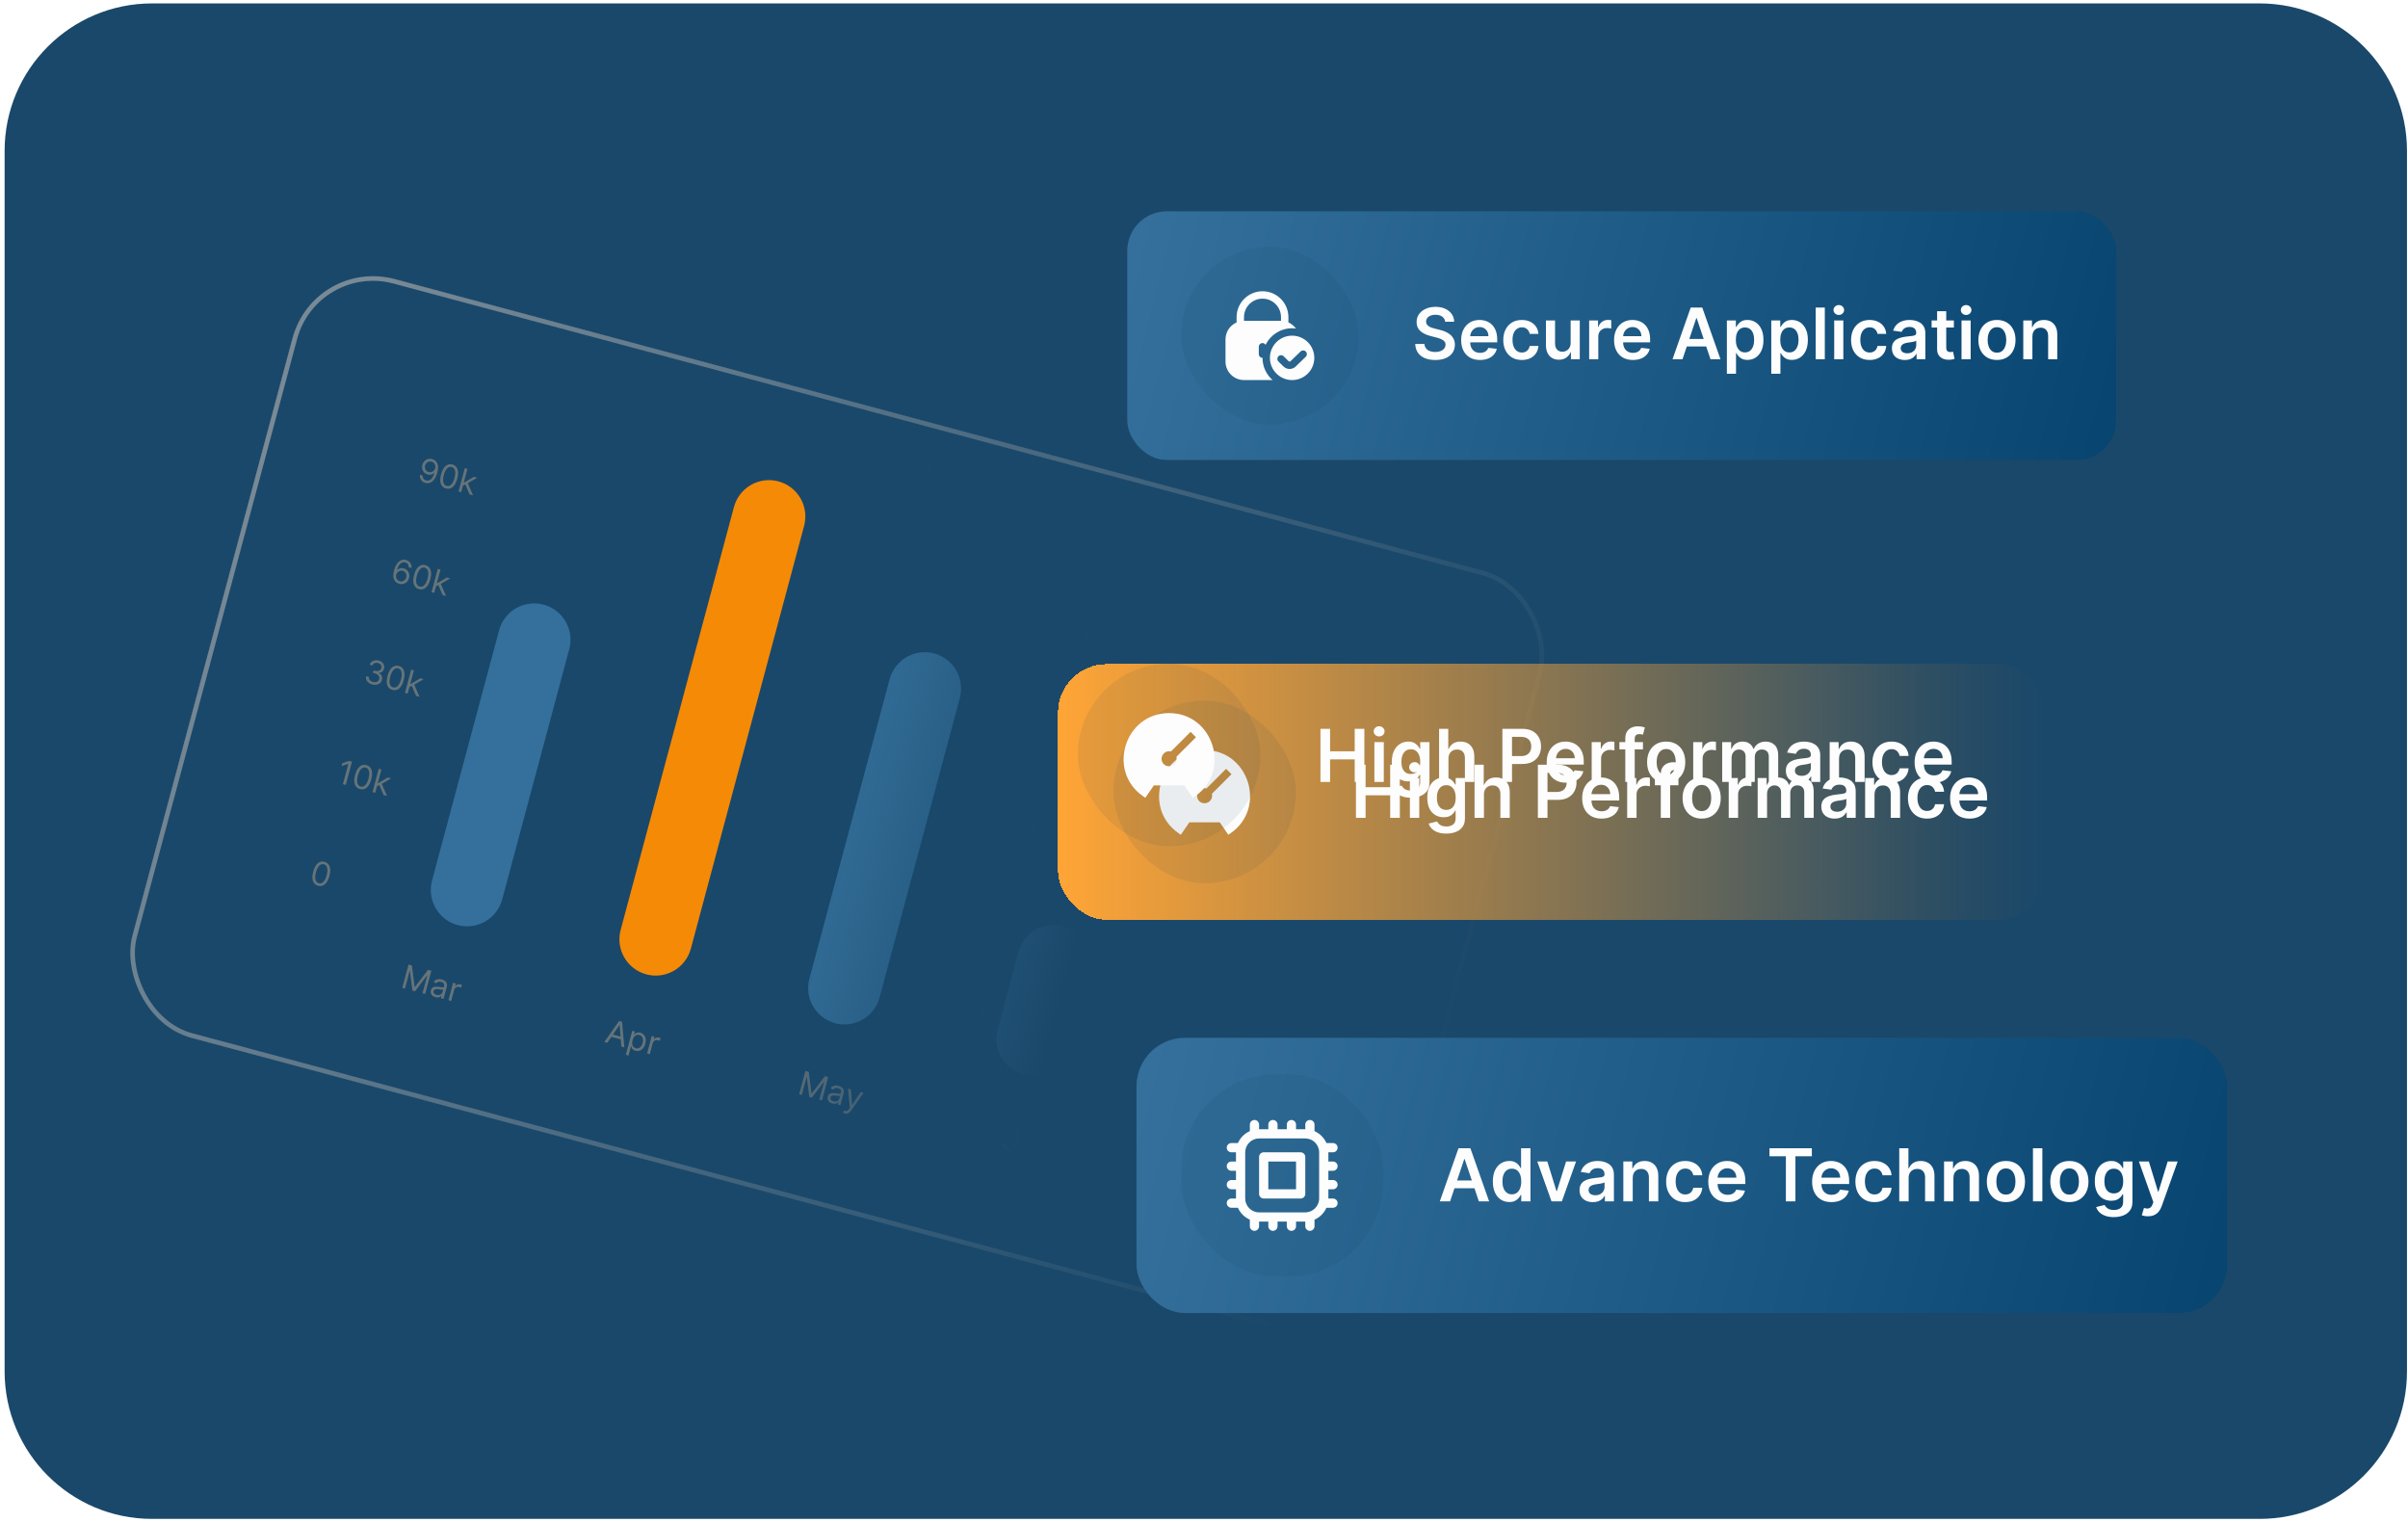<svg width="511" height="323" viewBox="0 0 511 323" fill="none" xmlns="http://www.w3.org/2000/svg">
<path d="M0.98 32.013C0.98 14.732 14.989 0.723 32.27 0.723H479.495C496.775 0.723 510.784 14.732 510.784 32.012V291.001C510.784 308.282 496.775 322.291 479.495 322.291H32.27C14.989 322.291 0.98 308.282 0.98 291.002V32.013Z" fill="#1A486A"/>
<rect x="67.015" y="55.245" width="273.529" height="165.686" rx="17.157" transform="rotate(15 67.015 55.245)" fill="url(#paint0_linear_191_1464)"/>
<rect x="67.015" y="55.245" width="273.529" height="165.686" rx="17.157" transform="rotate(15 67.015 55.245)" stroke="url(#paint1_linear_191_1464)" stroke-width="0.98"/>
<rect width="274.51" height="166.667" transform="translate(66.668 54.645) rotate(15)" fill="#1A486A"/>
<path d="M84.705 123.873C84.498 123.814 84.303 123.719 84.128 123.594C83.938 123.458 83.782 123.279 83.673 123.072C83.553 122.85 83.483 122.575 83.462 122.247C83.442 121.918 83.493 121.524 83.615 121.067C83.733 120.63 83.878 120.253 84.05 119.937C84.223 119.62 84.418 119.366 84.636 119.176C84.855 118.985 85.091 118.858 85.343 118.797C85.598 118.736 85.864 118.743 86.142 118.817C86.419 118.891 86.65 119.012 86.836 119.181C87.021 119.344 87.161 119.551 87.244 119.782C87.329 120.015 87.356 120.264 87.328 120.531L86.739 120.374C86.748 120.149 86.688 119.927 86.569 119.736C86.45 119.547 86.261 119.418 86 119.348C85.617 119.245 85.271 119.331 84.962 119.605C84.653 119.879 84.418 120.317 84.255 120.918L84.294 120.929C84.541 120.707 84.854 120.574 85.184 120.549C85.353 120.537 85.522 120.553 85.686 120.598C85.96 120.669 86.209 120.814 86.406 121.018C86.604 121.223 86.745 121.476 86.815 121.752C86.89 122.035 86.886 122.337 86.8 122.655C86.718 122.961 86.575 123.223 86.37 123.44C86.169 123.654 85.914 123.809 85.632 123.889C85.346 123.971 85.037 123.966 84.705 123.873ZM84.847 123.342C85.05 123.397 85.245 123.395 85.433 123.337C85.623 123.279 85.787 123.177 85.926 123.032C86.067 122.886 86.165 122.709 86.221 122.5C86.276 122.306 86.28 122.102 86.233 121.906C86.19 121.718 86.099 121.544 85.967 121.403C85.832 121.258 85.658 121.156 85.466 121.108C85.314 121.067 85.163 121.06 85.015 121.085C84.867 121.11 84.729 121.161 84.601 121.239C84.475 121.317 84.364 121.418 84.273 121.536C84.108 121.755 84.024 122.024 84.036 122.298C84.047 122.572 84.154 122.834 84.337 123.038C84.473 123.187 84.651 123.293 84.847 123.342ZM88.916 125.002C88.553 124.904 88.269 124.722 88.067 124.456C87.864 124.188 87.746 123.847 87.713 123.432C87.679 123.017 87.734 122.54 87.878 122.003C88.021 121.469 88.212 121.031 88.448 120.689C88.686 120.346 88.96 120.109 89.269 119.978C89.581 119.846 89.916 119.828 90.277 119.925C90.637 120.021 90.918 120.204 91.12 120.474C91.324 120.743 91.443 121.084 91.476 121.5C91.511 121.915 91.458 122.389 91.314 122.924C91.171 123.461 90.98 123.901 90.743 124.245C90.507 124.587 90.234 124.823 89.925 124.954C89.616 125.083 89.28 125.099 88.916 125.002ZM89.059 124.471C89.419 124.567 89.745 124.469 90.038 124.175C90.331 123.881 90.563 123.412 90.736 122.769C90.85 122.34 90.902 121.964 90.891 121.639C90.882 121.314 90.812 121.049 90.684 120.846C90.562 120.646 90.365 120.502 90.137 120.446C89.78 120.35 89.454 120.452 89.158 120.75C88.863 121.047 88.63 121.516 88.457 122.158C88.343 122.586 88.29 122.961 88.3 123.285C88.31 123.608 88.379 123.871 88.506 124.072C88.635 124.273 88.819 124.407 89.059 124.471ZM92.472 124.434L92.651 123.727L92.767 123.758L94.831 122.542L95.536 122.731L93.34 124.014L93.291 124.001L92.472 124.434ZM91.579 125.643L92.903 120.701L93.472 120.854L92.148 125.795L91.579 125.643ZM93.934 126.274L92.978 124.052L93.489 123.765L94.658 126.468L93.934 126.274ZM79.01 145.242C78.691 145.157 78.422 145.026 78.202 144.85C77.984 144.674 77.828 144.469 77.733 144.235C77.641 143.998 77.622 143.738 77.68 143.489L78.288 143.652C78.258 143.815 78.276 143.967 78.341 144.108C78.408 144.249 78.51 144.371 78.649 144.475C78.788 144.58 78.953 144.658 79.143 144.709C79.355 144.766 79.553 144.779 79.737 144.749C79.921 144.719 80.077 144.65 80.206 144.543C80.335 144.437 80.423 144.296 80.469 144.123C80.518 143.941 80.515 143.769 80.462 143.606C80.41 143.442 80.307 143.297 80.155 143.172C80.002 143.047 79.8 142.95 79.549 142.883L79.153 142.777L79.296 142.246L79.691 142.352C79.888 142.405 80.069 142.415 80.236 142.384C80.405 142.353 80.548 142.285 80.666 142.179C80.786 142.073 80.869 141.933 80.916 141.759C80.961 141.592 80.963 141.437 80.922 141.293C80.881 141.148 80.799 141.019 80.686 140.919C80.571 140.814 80.422 140.738 80.24 140.689C80.07 140.643 79.901 140.632 79.733 140.653C79.574 140.672 79.423 140.73 79.294 140.823C79.166 140.917 79.072 141.05 79.027 141.202L78.448 141.047C78.527 140.79 78.666 140.584 78.864 140.429C79.067 140.27 79.307 140.165 79.561 140.124C79.838 140.079 80.12 140.094 80.39 140.17C80.696 140.252 80.941 140.384 81.127 140.567C81.305 140.736 81.435 140.95 81.501 141.187C81.564 141.419 81.565 141.652 81.503 141.886C81.428 142.164 81.291 142.382 81.093 142.539C80.895 142.696 80.662 142.779 80.392 142.788L80.382 142.827C80.68 142.962 80.888 143.16 81.006 143.421C81.124 143.68 81.142 143.967 81.058 144.28C80.986 144.549 80.848 144.771 80.644 144.945C80.443 145.119 80.2 145.233 79.916 145.288C79.632 145.343 79.33 145.328 79.01 145.242ZM83.279 146.386C82.915 146.288 82.632 146.107 82.429 145.84C82.227 145.572 82.109 145.231 82.075 144.817C82.042 144.401 82.097 143.924 82.241 143.387C82.384 142.853 82.574 142.415 82.81 142.073C83.049 141.73 83.323 141.493 83.632 141.362C83.943 141.23 84.279 141.212 84.639 141.309C84.999 141.405 85.281 141.588 85.483 141.858C85.687 142.126 85.805 142.469 85.838 142.884C85.874 143.299 85.82 143.774 85.677 144.308C85.533 144.845 85.343 145.285 85.106 145.629C84.87 145.971 84.597 146.207 84.288 146.338C83.979 146.467 83.642 146.483 83.279 146.386ZM83.421 145.855C83.781 145.952 84.108 145.853 84.4 145.559C84.693 145.265 84.926 144.796 85.098 144.153C85.213 143.725 85.265 143.348 85.254 143.023C85.244 142.698 85.175 142.433 85.047 142.23C84.924 142.03 84.728 141.886 84.5 141.83C84.142 141.734 83.816 141.836 83.521 142.134C83.226 142.431 82.992 142.9 82.82 143.542C82.706 143.97 82.653 144.346 82.663 144.669C82.673 144.992 82.741 145.255 82.868 145.456C82.997 145.658 83.181 145.791 83.421 145.855ZM86.835 145.818L87.014 145.111L87.13 145.142L89.193 143.926L89.898 144.115L87.702 145.398L87.654 145.385L86.835 145.818ZM85.942 147.027L87.266 142.085L87.835 142.238L86.511 147.18L85.942 147.027ZM88.297 147.658L87.34 145.436L87.852 145.149L89.021 147.852L88.297 147.658ZM74.697 161.61L73.373 166.552L72.774 166.392L73.93 162.077L73.901 162.069L72.48 162.547L72.643 161.939L74.098 161.45L74.697 161.61ZM76.388 167.432C76.024 167.335 75.741 167.153 75.538 166.886C75.336 166.618 75.218 166.277 75.184 165.863C75.15 165.447 75.206 164.971 75.35 164.433C75.493 163.899 75.683 163.461 75.919 163.119C76.158 162.776 76.432 162.539 76.741 162.409C77.052 162.276 77.388 162.258 77.748 162.355C78.108 162.452 78.39 162.635 78.591 162.905C78.796 163.173 78.914 163.515 78.947 163.931C78.983 164.345 78.929 164.82 78.786 165.354C78.642 165.891 78.452 166.332 78.215 166.675C77.978 167.017 77.706 167.253 77.397 167.384C77.088 167.514 76.751 167.53 76.388 167.432ZM76.53 166.901C76.89 166.998 77.217 166.899 77.509 166.605C77.802 166.311 78.035 165.843 78.207 165.199C78.322 164.771 78.374 164.394 78.362 164.069C78.353 163.744 78.284 163.48 78.156 163.277C78.033 163.077 77.837 162.933 77.609 162.877C77.251 162.781 76.925 162.882 76.629 163.18C76.335 163.477 76.101 163.947 75.929 164.589C75.814 165.016 75.762 165.392 75.772 165.715C75.782 166.039 75.85 166.301 75.977 166.503C76.106 166.704 76.29 166.837 76.53 166.901ZM79.944 166.864L80.123 166.157L80.238 166.188L82.302 164.972L83.007 165.161L80.811 166.445L80.763 166.432L79.944 166.864ZM79.05 168.073L80.375 163.132L80.944 163.284L79.62 168.226L79.05 168.073ZM81.405 168.704L80.449 166.483L80.961 166.195L82.13 168.899L81.405 168.704ZM67.506 187.945C67.142 187.848 66.859 187.666 66.656 187.399C66.454 187.131 66.336 186.79 66.302 186.376C66.268 185.96 66.324 185.484 66.468 184.946C66.611 184.412 66.801 183.974 67.037 183.632C67.276 183.289 67.549 183.052 67.859 182.922C68.17 182.789 68.506 182.771 68.866 182.868C69.227 182.965 69.508 183.148 69.709 183.418C69.914 183.686 70.032 184.028 70.066 184.444C70.101 184.858 70.047 185.333 69.904 185.867C69.76 186.404 69.57 186.845 69.333 187.188C69.096 187.53 68.824 187.766 68.514 187.897C68.206 188.027 67.869 188.043 67.506 187.945ZM67.648 187.414C68.008 187.511 68.335 187.412 68.628 187.118C68.92 186.824 69.153 186.355 69.325 185.712C69.44 185.284 69.491 184.907 69.48 184.582C69.471 184.257 69.402 183.993 69.274 183.789C69.151 183.589 68.954 183.446 68.726 183.389C68.37 183.294 68.043 183.395 67.748 183.693C67.452 183.99 67.219 184.46 67.047 185.102C66.933 185.529 66.88 185.905 66.89 186.229C66.9 186.552 66.969 186.814 67.095 187.015C67.224 187.217 67.408 187.35 67.648 187.414ZM91.721 97.419C91.928 97.477 92.123 97.571 92.298 97.697C92.48 97.827 92.632 98.003 92.752 98.223C92.873 98.441 92.943 98.715 92.964 99.043C92.985 99.371 92.935 99.761 92.813 100.215C92.695 100.654 92.549 101.033 92.374 101.352C92.201 101.669 92.005 101.924 91.787 102.115C91.57 102.307 91.334 102.434 91.08 102.495C90.827 102.556 90.562 102.55 90.284 102.475C90.007 102.401 89.775 102.28 89.586 102.113C89.403 101.948 89.263 101.741 89.179 101.51C89.094 101.266 89.067 101.007 89.1 100.751L89.689 100.909C89.681 101.15 89.736 101.366 89.855 101.556C89.975 101.745 90.165 101.874 90.426 101.944C90.807 102.046 91.152 101.961 91.462 101.687C91.773 101.413 92.01 100.972 92.173 100.364L92.135 100.354C92.011 100.463 91.871 100.552 91.72 100.618C91.57 100.683 91.409 100.722 91.246 100.734C91.077 100.746 90.906 100.729 90.742 100.685C90.468 100.614 90.218 100.469 90.019 100.265C89.822 100.061 89.681 99.808 89.61 99.533C89.537 99.248 89.543 98.946 89.628 98.627C89.709 98.325 89.851 98.066 90.053 97.851C90.254 97.638 90.508 97.483 90.789 97.402C91.077 97.319 91.388 97.324 91.721 97.419ZM91.578 97.95C91.376 97.895 91.18 97.897 90.99 97.955C90.802 98.011 90.633 98.116 90.498 98.257C90.357 98.404 90.257 98.585 90.207 98.782C90.152 98.988 90.147 99.188 90.192 99.381C90.239 99.573 90.328 99.74 90.458 99.882C90.592 100.022 90.759 100.12 90.962 100.174C91.115 100.215 91.265 100.224 91.413 100.199C91.561 100.173 91.698 100.121 91.825 100.043C91.951 99.965 92.063 99.864 92.155 99.747C92.261 99.609 92.334 99.45 92.369 99.28C92.405 99.11 92.401 98.935 92.358 98.766C92.313 98.575 92.22 98.399 92.087 98.254C91.951 98.105 91.774 97.999 91.578 97.95ZM94.64 103.642C94.276 103.545 93.993 103.363 93.79 103.097C93.588 102.829 93.47 102.488 93.436 102.074C93.402 101.658 93.457 101.181 93.602 100.644C93.745 100.109 93.935 99.671 94.171 99.329C94.409 98.986 94.683 98.75 94.993 98.619C95.304 98.487 95.639 98.469 96 98.566C96.36 98.662 96.641 98.845 96.843 99.115C97.047 99.383 97.166 99.725 97.199 100.141C97.235 100.556 97.181 101.03 97.038 101.564C96.894 102.102 96.703 102.542 96.466 102.886C96.23 103.227 95.957 103.464 95.648 103.595C95.339 103.724 95.003 103.74 94.64 103.642ZM94.782 103.112C95.142 103.208 95.468 103.109 95.761 102.815C96.054 102.522 96.286 102.053 96.459 101.409C96.573 100.981 96.625 100.604 96.614 100.279C96.605 99.954 96.535 99.69 96.408 99.487C96.285 99.287 96.088 99.143 95.86 99.087C95.503 98.991 95.177 99.093 94.881 99.391C94.586 99.688 94.353 100.157 94.181 100.799C94.066 101.226 94.014 101.602 94.024 101.926C94.033 102.249 94.102 102.511 94.229 102.713C94.358 102.914 94.542 103.047 94.782 103.112ZM98.195 103.074L98.374 102.367L98.49 102.398L100.554 101.182L101.259 101.371L99.063 102.655L99.014 102.642L98.195 103.074ZM97.302 104.284L98.626 99.342L99.195 99.494L97.871 104.436L97.302 104.284ZM99.657 104.915L98.701 102.693L99.213 102.406L100.381 105.109L99.657 104.915ZM86.697 204.675L87.411 204.866L87.991 209.419L88.049 209.434L90.828 205.782L91.542 205.973L90.218 210.915L89.658 210.765L90.664 207.011L90.616 206.998L88.066 210.339L87.525 210.194L86.987 206.025L86.938 206.012L85.932 209.767L85.372 209.617L86.697 204.675ZM92.408 211.595C92.187 211.539 91.981 211.435 91.804 211.291C91.642 211.157 91.52 210.98 91.452 210.78C91.385 210.58 91.384 210.359 91.449 210.118C91.506 209.905 91.594 209.744 91.713 209.635C91.832 209.523 91.972 209.449 92.132 209.411C92.299 209.372 92.47 209.357 92.641 209.366C92.821 209.373 93.001 209.388 93.18 209.412C93.412 209.443 93.601 209.471 93.745 209.494C93.891 209.516 94 209.517 94.075 209.497C94.151 209.477 94.201 209.422 94.226 209.33L94.231 209.311C94.294 209.073 94.279 208.87 94.184 208.704C94.091 208.537 93.913 208.419 93.651 208.349C93.379 208.276 93.15 208.278 92.963 208.356C92.777 208.433 92.634 208.532 92.535 208.65L92.046 208.312C92.204 208.113 92.379 207.972 92.574 207.89C92.77 207.806 92.971 207.765 93.176 207.766C93.375 207.765 93.573 207.791 93.766 207.842C93.885 207.874 94.018 207.925 94.164 207.995C94.313 208.064 94.448 208.161 94.57 208.287C94.693 208.413 94.779 208.577 94.829 208.778C94.878 208.979 94.864 209.227 94.785 209.522L94.13 211.964L93.561 211.811L93.695 211.309L93.666 211.301C93.591 211.384 93.502 211.453 93.404 211.508C93.29 211.575 93.149 211.621 92.982 211.645C92.815 211.67 92.624 211.653 92.408 211.595ZM92.632 211.107C92.858 211.167 93.059 211.174 93.237 211.127C93.399 211.088 93.548 211.007 93.668 210.891C93.789 210.776 93.876 210.63 93.92 210.469L94.06 209.948C94.028 209.971 93.968 209.983 93.879 209.985C93.793 209.986 93.694 209.981 93.583 209.97C93.395 209.95 93.206 209.925 93.019 209.896C92.865 209.876 92.718 209.871 92.578 209.879C92.451 209.884 92.327 209.921 92.218 209.987C92.119 210.05 92.049 210.154 92.01 210.299C91.957 210.497 91.991 210.666 92.11 210.807C92.231 210.946 92.405 211.046 92.632 211.107ZM95.17 212.242L96.163 208.536L96.713 208.683L96.563 209.243L96.602 209.253C96.719 209.088 96.881 208.972 97.088 208.905C97.297 208.838 97.521 208.834 97.732 208.894C97.774 208.905 97.826 208.92 97.889 208.939C97.951 208.957 97.998 208.972 98.029 208.984L97.874 209.563C97.832 209.542 97.79 209.523 97.747 209.506C97.679 209.475 97.609 209.45 97.537 209.432C97.356 209.383 97.186 209.378 97.024 209.416C96.868 209.45 96.724 209.526 96.608 209.635C96.49 209.748 96.407 209.891 96.368 210.049L95.739 212.395L95.17 212.242ZM128.866 221.271L128.239 221.103L131.378 216.647L131.996 216.813L132.486 222.241L131.858 222.073L131.497 217.517L131.458 217.506L128.866 221.271ZM129.615 219.402L132.144 220.08L132.002 220.611L129.473 219.933L129.615 219.402ZM132.806 223.817L134.172 218.72L134.722 218.868L134.564 219.456L134.632 219.474C134.691 219.421 134.771 219.355 134.871 219.275C134.974 219.194 135.106 219.133 135.267 219.091C135.43 219.049 135.632 219.06 135.874 219.124C136.186 219.208 136.44 219.36 136.636 219.58C136.833 219.799 136.959 220.07 137.016 220.393C137.073 220.715 137.049 221.07 136.945 221.46C136.84 221.852 136.682 222.174 136.471 222.427C136.261 222.678 136.016 222.85 135.737 222.944C135.459 223.037 135.166 223.042 134.857 222.959C134.619 222.895 134.439 222.805 134.317 222.687C134.195 222.569 134.109 222.448 134.059 222.326C134.018 222.227 133.981 222.125 133.949 222.023L133.901 222.01L133.375 223.969L132.806 223.817ZM134.235 220.723C134.16 221.003 134.135 221.261 134.16 221.497C134.185 221.731 134.26 221.93 134.385 222.093C134.511 222.254 134.688 222.365 134.916 222.427C135.155 222.49 135.37 222.481 135.563 222.398C135.758 222.314 135.924 222.176 136.062 221.983C136.202 221.79 136.307 221.561 136.378 221.297C136.446 221.058 136.469 220.808 136.446 220.56C136.423 220.329 136.348 220.13 136.22 219.965C136.094 219.798 135.911 219.682 135.669 219.618C135.438 219.556 135.227 219.562 135.038 219.637C134.849 219.711 134.687 219.842 134.55 220.029C134.414 220.215 134.309 220.447 134.235 220.723ZM137.319 223.536L138.312 219.83L138.863 219.977L138.713 220.537L138.751 220.547C138.868 220.382 139.03 220.266 139.238 220.199C139.447 220.132 139.671 220.128 139.882 220.188C139.924 220.199 139.976 220.214 140.038 220.233C140.1 220.251 140.147 220.266 140.179 220.278L140.023 220.857C139.982 220.836 139.94 220.817 139.896 220.799C139.829 220.769 139.758 220.744 139.686 220.725C139.506 220.677 139.335 220.672 139.173 220.709C139.017 220.744 138.874 220.82 138.757 220.929C138.64 221.042 138.557 221.185 138.517 221.343L137.889 223.689L137.319 223.536ZM170.918 227.242L171.631 227.433L172.212 231.986L172.27 232.001L175.049 228.349L175.763 228.54L174.439 233.482L173.879 233.332L174.885 229.577L174.837 229.564L172.286 232.905L171.746 232.761L171.207 228.592L171.159 228.579L170.153 232.334L169.593 232.184L170.918 227.242ZM176.629 234.162C176.408 234.106 176.202 234.002 176.025 233.858C175.862 233.724 175.741 233.547 175.673 233.347C175.606 233.147 175.605 232.926 175.669 232.684C175.726 232.472 175.814 232.311 175.933 232.202C176.053 232.09 176.193 232.016 176.353 231.978C176.513 231.94 176.683 231.925 176.861 231.933C177.042 231.94 177.222 231.955 177.4 231.979C177.633 232.01 177.821 232.038 177.965 232.061C178.111 232.082 178.221 232.084 178.296 232.064C178.371 232.044 178.421 231.989 178.446 231.897L178.451 231.878C178.515 231.64 178.499 231.437 178.404 231.271C178.311 231.104 178.133 230.986 177.871 230.916C177.599 230.843 177.37 230.845 177.184 230.923C176.997 231 176.855 231.099 176.756 231.217L176.267 230.879C176.424 230.679 176.599 230.538 176.794 230.456C176.984 230.374 177.189 230.332 177.396 230.333C177.595 230.332 177.794 230.358 177.986 230.408C178.105 230.44 178.238 230.491 178.385 230.562C178.533 230.631 178.669 230.728 178.79 230.854C178.913 230.98 178.999 231.144 179.049 231.345C179.099 231.546 179.084 231.794 179.005 232.088L178.351 234.53L177.781 234.378L177.916 233.876L177.887 233.868C177.811 233.951 177.723 234.02 177.625 234.075C177.51 234.142 177.369 234.188 177.202 234.212C177.035 234.237 176.844 234.22 176.629 234.162ZM176.853 233.674C177.078 233.734 177.279 233.741 177.458 233.693C177.626 233.653 177.78 233.567 177.902 233.445C178.02 233.327 178.099 233.19 178.141 233.036L178.28 232.515C178.249 232.538 178.189 232.55 178.1 232.552C178.013 232.553 177.915 232.548 177.804 232.537C177.615 232.517 177.427 232.492 177.239 232.463C177.093 232.443 176.946 232.438 176.799 232.446C176.672 232.451 176.548 232.488 176.439 232.554C176.339 232.617 176.27 232.721 176.231 232.866C176.178 233.064 176.211 233.233 176.33 233.374C176.452 233.513 176.626 233.613 176.853 233.674ZM179.252 236.262C179.165 236.239 179.08 236.208 179 236.168C178.948 236.146 178.9 236.117 178.855 236.083L179.134 235.62C179.263 235.692 179.382 235.738 179.49 235.757C179.599 235.775 179.706 235.753 179.811 235.69C179.917 235.628 180.03 235.513 180.15 235.343L180.333 235.082L179.961 230.989L180.579 231.155L180.81 234.382L180.849 234.393L182.664 231.714L183.282 231.879L180.57 235.705C180.464 235.86 180.332 235.997 180.18 236.109C180.05 236.205 179.899 236.268 179.74 236.294C179.577 236.318 179.41 236.307 179.252 236.262ZM216.1 239.348L216.699 239.509L215.752 243.042C215.668 243.357 215.538 243.609 215.363 243.799C215.197 243.983 214.98 244.112 214.739 244.169C214.497 244.227 214.234 244.218 213.947 244.141C213.677 244.068 213.45 243.955 213.265 243.8C213.088 243.654 212.955 243.46 212.882 243.242C212.81 243.026 212.808 242.792 212.876 242.54L213.465 242.698C213.427 242.838 213.429 242.969 213.47 243.092C213.514 243.214 213.589 243.321 213.695 243.411C213.802 243.502 213.933 243.568 214.089 243.61C214.261 243.656 214.418 243.659 214.558 243.619C214.698 243.579 214.818 243.497 214.918 243.374C215.02 243.25 215.099 243.086 215.154 242.881L216.1 239.348ZM219.238 243.862L219.825 241.671L220.395 241.824L219.402 245.53L218.832 245.377L219 244.75L218.962 244.74C218.824 244.905 218.646 245.029 218.428 245.111C218.21 245.192 217.96 245.195 217.68 245.12C217.449 245.058 217.257 244.952 217.104 244.803C216.951 244.652 216.851 244.459 216.803 244.226C216.756 243.991 216.774 243.715 216.859 243.4L217.49 241.045L218.059 241.198L217.439 243.514C217.366 243.784 217.384 244.02 217.492 244.222C217.602 244.424 217.775 244.556 218.011 244.619C218.153 244.657 218.306 244.66 218.472 244.626C218.64 244.594 218.793 244.516 218.933 244.393C219.075 244.271 219.176 244.094 219.238 243.862ZM221.612 243.732L221.014 245.962L220.445 245.81L221.438 242.103L221.988 242.251L221.833 242.829L221.881 242.842C222.018 242.677 222.191 242.562 222.399 242.495C222.606 242.426 222.85 242.43 223.13 242.505C223.381 242.572 223.587 242.682 223.748 242.836C223.909 242.987 224.014 243.181 224.063 243.417C224.112 243.65 224.095 243.925 224.01 244.24L223.379 246.596L222.81 246.443L223.43 244.126C223.508 243.836 223.494 243.588 223.386 243.385C223.279 243.181 223.093 243.043 222.829 242.972C222.648 242.923 222.474 242.919 222.31 242.96C222.146 243.002 221.997 243.09 221.882 243.215C221.76 243.344 221.67 243.517 221.612 243.732ZM257.03 250.315L257.628 250.476L256.682 254.009C256.597 254.324 256.467 254.576 256.292 254.766C256.127 254.95 255.909 255.079 255.668 255.136C255.427 255.194 255.163 255.185 254.877 255.108C254.606 255.035 254.379 254.922 254.195 254.767C254.017 254.621 253.884 254.427 253.811 254.209C253.74 253.993 253.738 253.759 253.805 253.507L254.394 253.665C254.357 253.805 254.359 253.936 254.4 254.059C254.443 254.181 254.518 254.288 254.625 254.378C254.732 254.469 254.863 254.535 255.019 254.577C255.191 254.623 255.347 254.626 255.487 254.586C255.627 254.546 255.747 254.464 255.848 254.341C255.95 254.217 256.028 254.053 256.083 253.848L257.03 250.315ZM260.168 254.829L260.755 252.638L261.324 252.791L260.331 256.497L259.762 256.344L259.93 255.717L259.891 255.707C259.749 255.875 259.565 256.003 259.357 256.078C259.139 256.159 258.89 256.162 258.61 256.087C258.378 256.025 258.186 255.919 258.033 255.77C257.88 255.619 257.78 255.426 257.732 255.193C257.685 254.958 257.704 254.682 257.788 254.367L258.419 252.012L258.989 252.165L258.368 254.481C258.296 254.751 258.313 254.987 258.421 255.189C258.531 255.391 258.704 255.523 258.941 255.586C259.082 255.624 259.236 255.627 259.402 255.593C259.569 255.561 259.723 255.483 259.863 255.36C260.004 255.238 260.106 255.061 260.168 254.829ZM263.268 251.987L261.944 256.929L261.374 256.777L262.699 251.834L263.268 251.987Z" fill="#667479"/>
<path d="M105.91 133.747C107.012 129.635 111.239 127.194 115.351 128.296C119.463 129.398 121.904 133.625 120.802 137.737L106.572 190.842C105.471 194.954 101.244 197.395 97.131 196.293C93.019 195.191 90.578 190.964 91.68 186.852L105.91 133.747Z" fill="#34709B"/>
<path d="M155.75 107.59C156.851 103.478 161.078 101.038 165.19 102.14C169.302 103.241 171.742 107.468 170.64 111.58L146.6 201.3C145.498 205.412 141.272 207.852 137.16 206.75C133.048 205.648 130.608 201.422 131.709 197.31L155.75 107.59Z" fill="#F58A07"/>
<path d="M188.796 144.102C189.898 139.99 194.125 137.549 198.237 138.651C202.349 139.753 204.79 143.98 203.688 148.092L186.655 211.659C185.553 215.771 181.327 218.211 177.214 217.11C173.102 216.008 170.662 211.781 171.764 207.669L188.796 144.102Z" fill="#34709B"/>
<path d="M216.113 202C217.215 197.888 221.441 195.448 225.553 196.55C229.665 197.651 232.105 201.878 231.004 205.99L226.584 222.483C225.483 226.595 221.256 229.035 217.144 227.933C213.032 226.831 210.592 222.605 211.694 218.493L216.113 202Z" fill="#34709B"/>
<path d="M271.683 154.457C272.785 150.345 277.012 147.905 281.124 149.007C285.236 150.109 287.676 154.335 286.575 158.448L266.389 233.783C265.287 237.895 261.06 240.335 256.948 239.234C252.836 238.132 250.395 233.905 251.497 229.793L271.683 154.457Z" fill="#34709B"/>
<rect x="67.015" y="55.245" width="273.529" height="165.686" rx="17.157" transform="rotate(15 67.015 55.245)" fill="url(#paint2_linear_191_1464)"/>
<rect x="67.015" y="55.245" width="273.529" height="165.686" rx="17.157" transform="rotate(15 67.015 55.245)" stroke="url(#paint3_linear_191_1464)" stroke-width="0.98"/>
<rect x="239.215" y="44.84" width="209.848" height="52.767" rx="8.381" fill="url(#paint4_linear_191_1464)"/>
<rect x="250.64" y="52.379" width="37.691" height="37.691" rx="18.845" fill="#003459" fill-opacity="0.08"/>
<g clip-path="url(#clip0_191_1464)">
<path d="M274.197 71.224C271.594 71.224 269.485 73.333 269.485 75.935C269.485 78.537 271.594 80.646 274.197 80.646C276.799 80.646 278.908 78.537 278.908 75.935C278.908 73.333 276.799 71.224 274.197 71.224ZM277.089 75.709L274.966 77.761C274.611 78.112 274.14 78.288 273.668 78.288C273.196 78.288 272.723 78.112 272.362 77.759L271.299 76.713C270.989 76.409 270.985 75.912 271.288 75.603C271.591 75.293 272.088 75.288 272.398 75.592L273.462 76.637C273.575 76.748 273.76 76.746 273.871 76.635L276.002 74.575C276.314 74.276 276.811 74.284 277.112 74.598C277.412 74.91 277.402 75.407 277.089 75.708L277.089 75.709ZM267.915 75.935C267.481 75.935 267.13 75.584 267.13 75.15V73.579C267.13 73.145 267.481 72.794 267.915 72.794C268.194 72.794 268.427 72.948 268.566 73.166C269.592 71.088 271.727 69.653 274.197 69.653C274.473 69.653 274.743 69.677 275.011 69.712C274.602 69.151 274.054 68.697 273.411 68.415V67.297C273.411 64.266 270.946 61.801 267.915 61.801C264.884 61.801 262.418 64.266 262.418 67.297V68.415C261.034 69.023 260.062 70.403 260.062 72.009V76.72C260.062 78.885 261.824 80.646 263.989 80.646H270.055C268.746 79.494 267.915 77.811 267.915 75.935ZM263.989 67.297C263.989 65.132 265.75 63.371 267.915 63.371C270.08 63.371 271.841 65.132 271.841 67.297V68.083H263.989V67.297Z" fill="#FDFDFD"/>
</g>
<path d="M306.678 68.272C306.628 67.805 306.417 67.441 306.046 67.18C305.679 66.919 305.2 66.789 304.611 66.789C304.197 66.789 303.842 66.852 303.546 66.977C303.25 67.102 303.023 67.271 302.866 67.485C302.709 67.699 302.629 67.944 302.625 68.219C302.625 68.447 302.677 68.645 302.78 68.813C302.887 68.981 303.032 69.124 303.214 69.241C303.396 69.356 303.598 69.452 303.819 69.53C304.04 69.609 304.263 69.675 304.488 69.728L305.516 69.986C305.93 70.082 306.328 70.212 306.71 70.376C307.096 70.54 307.44 70.748 307.743 70.997C308.05 71.247 308.293 71.549 308.471 71.902C308.65 72.255 308.739 72.669 308.739 73.144C308.739 73.787 308.575 74.352 308.247 74.841C307.918 75.327 307.444 75.707 306.823 75.982C306.205 76.253 305.457 76.389 304.579 76.389C303.726 76.389 302.986 76.257 302.357 75.992C301.733 75.728 301.244 75.343 300.89 74.836C300.541 74.329 300.352 73.712 300.323 72.984H302.277C302.306 73.365 302.423 73.683 302.63 73.937C302.837 74.19 303.107 74.379 303.439 74.504C303.774 74.629 304.149 74.692 304.563 74.692C304.995 74.692 305.373 74.627 305.698 74.499C306.027 74.367 306.284 74.185 306.469 73.953C306.655 73.717 306.749 73.442 306.753 73.128C306.749 72.843 306.665 72.607 306.501 72.421C306.337 72.232 306.107 72.075 305.811 71.95C305.518 71.822 305.175 71.708 304.783 71.608L303.535 71.286C302.632 71.054 301.918 70.703 301.394 70.232C300.873 69.757 300.612 69.127 300.612 68.342C300.612 67.696 300.787 67.13 301.137 66.645C301.49 66.159 301.97 65.783 302.577 65.515C303.184 65.244 303.871 65.108 304.638 65.108C305.416 65.108 306.098 65.244 306.683 65.515C307.272 65.783 307.734 66.156 308.07 66.634C308.405 67.109 308.579 67.655 308.589 68.272H306.678ZM314.065 76.383C313.24 76.383 312.528 76.212 311.929 75.869C311.333 75.523 310.874 75.034 310.553 74.402C310.232 73.767 310.071 73.019 310.071 72.159C310.071 71.313 310.232 70.571 310.553 69.932C310.878 69.29 311.331 68.79 311.913 68.433C312.494 68.072 313.178 67.892 313.963 67.892C314.47 67.892 314.948 67.974 315.398 68.138C315.851 68.299 316.251 68.549 316.597 68.888C316.947 69.227 317.222 69.659 317.422 70.184C317.622 70.705 317.722 71.326 317.722 72.047V72.641H310.981V71.335H315.864C315.86 70.963 315.78 70.633 315.623 70.344C315.466 70.052 315.246 69.821 314.964 69.653C314.686 69.486 314.361 69.402 313.99 69.402C313.594 69.402 313.246 69.498 312.946 69.691C312.646 69.88 312.412 70.13 312.245 70.441C312.08 70.748 311.997 71.085 311.993 71.452V72.593C311.993 73.071 312.08 73.481 312.255 73.824C312.43 74.163 312.675 74.424 312.989 74.606C313.303 74.784 313.67 74.874 314.092 74.874C314.374 74.874 314.629 74.834 314.857 74.756C315.086 74.674 315.284 74.554 315.452 74.397C315.619 74.24 315.746 74.045 315.832 73.813L317.641 74.017C317.527 74.495 317.309 74.913 316.988 75.27C316.67 75.623 316.264 75.898 315.767 76.094C315.271 76.287 314.704 76.383 314.065 76.383ZM322.948 76.383C322.127 76.383 321.422 76.203 320.833 75.843C320.248 75.482 319.797 74.984 319.479 74.349C319.165 73.71 319.008 72.975 319.008 72.143C319.008 71.308 319.168 70.571 319.49 69.932C319.811 69.29 320.264 68.79 320.849 68.433C321.438 68.072 322.134 67.892 322.937 67.892C323.605 67.892 324.196 68.015 324.71 68.261C325.227 68.504 325.639 68.849 325.946 69.295C326.253 69.737 326.428 70.255 326.471 70.847H324.619C324.544 70.451 324.365 70.121 324.083 69.857C323.805 69.589 323.432 69.455 322.964 69.455C322.568 69.455 322.22 69.562 321.92 69.777C321.62 69.987 321.387 70.291 321.219 70.687C321.055 71.083 320.973 71.558 320.973 72.111C320.973 72.671 321.055 73.153 321.219 73.556C321.383 73.956 321.613 74.265 321.91 74.483C322.209 74.697 322.561 74.804 322.964 74.804C323.25 74.804 323.505 74.75 323.73 74.643C323.958 74.533 324.149 74.374 324.303 74.167C324.456 73.96 324.561 73.708 324.619 73.412H326.471C326.425 73.994 326.253 74.509 325.957 74.959C325.661 75.405 325.257 75.755 324.747 76.008C324.237 76.258 323.637 76.383 322.948 76.383ZM333.304 72.764V67.999H335.242V76.223H333.363V74.761H333.277C333.091 75.222 332.786 75.598 332.362 75.891C331.94 76.183 331.421 76.33 330.804 76.33C330.265 76.33 329.788 76.21 329.374 75.971C328.964 75.728 328.642 75.377 328.41 74.916C328.178 74.452 328.062 73.892 328.062 73.235V67.999H330V72.935C330 73.457 330.143 73.871 330.429 74.177C330.714 74.484 331.089 74.638 331.553 74.638C331.839 74.638 332.115 74.568 332.383 74.429C332.651 74.29 332.87 74.083 333.041 73.808C333.216 73.53 333.304 73.182 333.304 72.764ZM337.235 76.223V67.999H339.114V69.37H339.2C339.35 68.895 339.607 68.529 339.971 68.272C340.338 68.012 340.758 67.881 341.229 67.881C341.336 67.881 341.455 67.887 341.587 67.897C341.723 67.905 341.836 67.917 341.925 67.935V69.718C341.843 69.689 341.712 69.664 341.534 69.643C341.359 69.618 341.19 69.605 341.025 69.605C340.672 69.605 340.354 69.682 340.072 69.836C339.794 69.986 339.574 70.194 339.414 70.462C339.253 70.73 339.173 71.038 339.173 71.388V76.223H337.235ZM346.514 76.383C345.69 76.383 344.978 76.212 344.378 75.869C343.782 75.523 343.323 75.034 343.002 74.402C342.681 73.767 342.52 73.019 342.52 72.159C342.52 71.313 342.681 70.571 343.002 69.932C343.327 69.29 343.78 68.79 344.362 68.433C344.944 68.072 345.627 67.892 346.413 67.892C346.919 67.892 347.398 67.974 347.847 68.138C348.301 68.299 348.7 68.549 349.047 68.888C349.396 69.227 349.671 69.659 349.871 70.184C350.071 70.705 350.171 71.326 350.171 72.047V72.641H343.431V71.335H348.313C348.31 70.963 348.229 70.633 348.072 70.344C347.915 70.052 347.696 69.821 347.414 69.653C347.135 69.486 346.811 69.402 346.439 69.402C346.043 69.402 345.695 69.498 345.395 69.691C345.096 69.88 344.862 70.13 344.694 70.441C344.53 70.748 344.446 71.085 344.442 71.452V72.593C344.442 73.071 344.53 73.481 344.705 73.824C344.88 74.163 345.124 74.424 345.438 74.606C345.752 74.784 346.12 74.874 346.541 74.874C346.823 74.874 347.078 74.834 347.307 74.756C347.535 74.674 347.733 74.554 347.901 74.397C348.069 74.24 348.195 74.045 348.281 73.813L350.091 74.017C349.976 74.495 349.759 74.913 349.438 75.27C349.12 75.623 348.713 75.898 348.217 76.094C347.721 76.287 347.153 76.383 346.514 76.383ZM357.044 76.223H354.924L358.784 65.258H361.236L365.101 76.223H362.981L360.053 67.507H359.967L357.044 76.223ZM357.114 71.924H362.896V73.519H357.114V71.924ZM366.46 79.306V67.999H368.366V69.359H368.478C368.578 69.159 368.719 68.947 368.901 68.722C369.083 68.493 369.33 68.299 369.64 68.138C369.951 67.974 370.347 67.892 370.829 67.892C371.464 67.892 372.037 68.055 372.547 68.379C373.061 68.701 373.468 69.177 373.768 69.809C374.071 70.437 374.223 71.208 374.223 72.122C374.223 73.025 374.075 73.792 373.779 74.424C373.482 75.055 373.079 75.537 372.569 75.869C372.058 76.201 371.48 76.367 370.834 76.367C370.363 76.367 369.972 76.289 369.662 76.132C369.351 75.975 369.101 75.785 368.912 75.564C368.726 75.339 368.582 75.127 368.478 74.927H368.398V79.306H366.46ZM368.361 72.111C368.361 72.643 368.435 73.109 368.585 73.508C368.739 73.908 368.958 74.22 369.244 74.445C369.533 74.666 369.883 74.777 370.293 74.777C370.722 74.777 371.08 74.663 371.369 74.434C371.658 74.203 371.876 73.887 372.023 73.487C372.172 73.084 372.247 72.625 372.247 72.111C372.247 71.6 372.174 71.147 372.028 70.751C371.882 70.355 371.664 70.044 371.375 69.82C371.086 69.595 370.725 69.482 370.293 69.482C369.879 69.482 369.528 69.591 369.239 69.809C368.949 70.026 368.73 70.332 368.58 70.724C368.434 71.117 368.361 71.579 368.361 72.111ZM375.883 79.306V67.999H377.789V69.359H377.901C378.001 69.159 378.142 68.947 378.324 68.722C378.506 68.493 378.752 68.299 379.063 68.138C379.373 67.974 379.77 67.892 380.251 67.892C380.887 67.892 381.46 68.055 381.97 68.379C382.484 68.701 382.891 69.177 383.191 69.809C383.494 70.437 383.646 71.208 383.646 72.122C383.646 73.025 383.498 73.792 383.201 74.424C382.905 75.055 382.502 75.537 381.991 75.869C381.481 76.201 380.903 76.367 380.257 76.367C379.786 76.367 379.395 76.289 379.084 76.132C378.774 75.975 378.524 75.785 378.335 75.564C378.149 75.339 378.005 75.127 377.901 74.927H377.821V79.306H375.883ZM377.783 72.111C377.783 72.643 377.858 73.109 378.008 73.508C378.162 73.908 378.381 74.22 378.667 74.445C378.956 74.666 379.306 74.777 379.716 74.777C380.144 74.777 380.503 74.663 380.792 74.434C381.081 74.203 381.299 73.887 381.445 73.487C381.595 73.084 381.67 72.625 381.67 72.111C381.67 71.6 381.597 71.147 381.451 70.751C381.304 70.355 381.087 70.044 380.797 69.82C380.508 69.595 380.148 69.482 379.716 69.482C379.302 69.482 378.95 69.591 378.661 69.809C378.372 70.026 378.153 70.332 378.003 70.724C377.856 71.117 377.783 71.579 377.783 72.111ZM387.243 65.258V76.223H385.305V65.258H387.243ZM389.236 76.223V67.999H391.174V76.223H389.236ZM390.211 66.832C389.904 66.832 389.64 66.73 389.418 66.527C389.197 66.32 389.086 66.072 389.086 65.783C389.086 65.49 389.197 65.242 389.418 65.038C389.64 64.832 389.904 64.728 390.211 64.728C390.521 64.728 390.785 64.832 391.003 65.038C391.224 65.242 391.335 65.49 391.335 65.783C391.335 66.072 391.224 66.32 391.003 66.527C390.785 66.73 390.521 66.832 390.211 66.832ZM396.754 76.383C395.934 76.383 395.229 76.203 394.64 75.843C394.054 75.482 393.603 74.984 393.285 74.349C392.971 73.71 392.814 72.975 392.814 72.143C392.814 71.308 392.975 70.571 393.296 69.932C393.617 69.29 394.07 68.79 394.656 68.433C395.245 68.072 395.941 67.892 396.744 67.892C397.411 67.892 398.002 68.015 398.516 68.261C399.033 68.504 399.446 68.849 399.753 69.295C400.06 69.737 400.234 70.255 400.277 70.847H398.425C398.35 70.451 398.171 70.121 397.889 69.857C397.611 69.589 397.238 69.455 396.771 69.455C396.374 69.455 396.026 69.562 395.727 69.777C395.427 69.987 395.193 70.291 395.025 70.687C394.861 71.083 394.779 71.558 394.779 72.111C394.779 72.671 394.861 73.153 395.025 73.556C395.189 73.956 395.42 74.265 395.716 74.483C396.016 74.697 396.367 74.804 396.771 74.804C397.056 74.804 397.311 74.75 397.536 74.643C397.765 74.533 397.956 74.374 398.109 74.167C398.262 73.96 398.368 73.708 398.425 73.412H400.277C400.231 73.994 400.06 74.509 399.763 74.959C399.467 75.405 399.064 75.755 398.553 76.008C398.043 76.258 397.443 76.383 396.754 76.383ZM404.235 76.389C403.714 76.389 403.245 76.296 402.827 76.11C402.413 75.921 402.085 75.643 401.842 75.275C401.603 74.907 401.483 74.454 401.483 73.915C401.483 73.451 401.569 73.067 401.74 72.764C401.912 72.461 402.145 72.218 402.442 72.036C402.738 71.854 403.072 71.716 403.443 71.624C403.817 71.527 404.205 71.458 404.605 71.415C405.086 71.365 405.477 71.32 405.777 71.281C406.077 71.238 406.295 71.174 406.43 71.088C406.569 70.999 406.639 70.862 406.639 70.676V70.644C406.639 70.241 406.519 69.928 406.28 69.707C406.041 69.486 405.697 69.375 405.247 69.375C404.772 69.375 404.396 69.479 404.117 69.686C403.842 69.893 403.657 70.137 403.561 70.419L401.751 70.162C401.894 69.662 402.129 69.245 402.458 68.909C402.786 68.57 403.188 68.317 403.662 68.149C404.137 67.978 404.662 67.892 405.236 67.892C405.632 67.892 406.027 67.939 406.419 68.031C406.812 68.124 407.171 68.278 407.496 68.492C407.82 68.702 408.081 68.99 408.277 69.354C408.477 69.718 408.577 70.173 408.577 70.719V76.223H406.714V75.093H406.65C406.532 75.321 406.366 75.536 406.152 75.736C405.941 75.932 405.675 76.091 405.354 76.212C405.036 76.33 404.663 76.389 404.235 76.389ZM404.738 74.965C405.127 74.965 405.465 74.888 405.75 74.734C406.036 74.577 406.255 74.37 406.409 74.113C406.566 73.856 406.644 73.576 406.644 73.273V72.304C406.584 72.354 406.48 72.4 406.334 72.443C406.191 72.486 406.03 72.523 405.852 72.555C405.673 72.587 405.497 72.616 405.322 72.641C405.147 72.666 404.995 72.687 404.867 72.705C404.578 72.745 404.319 72.809 404.091 72.898C403.862 72.987 403.682 73.112 403.55 73.273C403.418 73.43 403.352 73.633 403.352 73.883C403.352 74.24 403.482 74.509 403.743 74.692C404.003 74.874 404.335 74.965 404.738 74.965ZM414.632 67.999V69.498H409.905V67.999H414.632ZM411.072 66.029H413.01V73.749C413.01 74.01 413.049 74.21 413.128 74.349C413.21 74.484 413.317 74.577 413.449 74.627C413.581 74.677 413.727 74.702 413.888 74.702C414.009 74.702 414.12 74.693 414.22 74.675C414.323 74.658 414.402 74.641 414.456 74.627L414.782 76.142C414.679 76.178 414.53 76.217 414.338 76.26C414.149 76.303 413.917 76.328 413.642 76.335C413.156 76.349 412.719 76.276 412.33 76.116C411.941 75.951 411.632 75.698 411.404 75.355C411.179 75.013 411.068 74.584 411.072 74.07V66.029ZM416.253 76.223V67.999H418.191V76.223H416.253ZM417.227 66.832C416.92 66.832 416.656 66.73 416.435 66.527C416.214 66.32 416.103 66.072 416.103 65.783C416.103 65.49 416.214 65.242 416.435 65.038C416.656 64.832 416.92 64.728 417.227 64.728C417.538 64.728 417.802 64.832 418.02 65.038C418.241 65.242 418.352 65.49 418.352 65.783C418.352 66.072 418.241 66.32 418.02 66.527C417.802 66.73 417.538 66.832 417.227 66.832ZM423.771 76.383C422.968 76.383 422.272 76.207 421.683 75.853C421.094 75.5 420.637 75.006 420.313 74.37C419.991 73.735 419.831 72.993 419.831 72.143C419.831 71.294 419.991 70.549 420.313 69.91C420.637 69.272 421.094 68.775 421.683 68.422C422.272 68.069 422.968 67.892 423.771 67.892C424.574 67.892 425.27 68.069 425.859 68.422C426.448 68.775 426.903 69.272 427.224 69.91C427.549 70.549 427.712 71.294 427.712 72.143C427.712 72.993 427.549 73.735 427.224 74.37C426.903 75.006 426.448 75.5 425.859 75.853C425.27 76.207 424.574 76.383 423.771 76.383ZM423.782 74.831C424.217 74.831 424.581 74.711 424.874 74.472C425.167 74.229 425.384 73.904 425.527 73.498C425.674 73.091 425.747 72.637 425.747 72.138C425.747 71.634 425.674 71.179 425.527 70.772C425.384 70.362 425.167 70.035 424.874 69.793C424.581 69.55 424.217 69.429 423.782 69.429C423.336 69.429 422.964 69.55 422.668 69.793C422.376 70.035 422.156 70.362 422.01 70.772C421.867 71.179 421.796 71.634 421.796 72.138C421.796 72.637 421.867 73.091 422.01 73.498C422.156 73.904 422.376 74.229 422.668 74.472C422.964 74.711 423.336 74.831 423.782 74.831ZM431.295 71.404V76.223H429.357V67.999H431.209V69.397H431.305C431.494 68.936 431.796 68.57 432.21 68.299C432.628 68.028 433.143 67.892 433.757 67.892C434.325 67.892 434.819 68.013 435.24 68.256C435.665 68.499 435.993 68.85 436.225 69.311C436.461 69.771 436.577 70.33 436.573 70.987V76.223H434.635V71.286C434.635 70.737 434.493 70.307 434.207 69.996C433.925 69.686 433.534 69.53 433.035 69.53C432.696 69.53 432.394 69.605 432.13 69.755C431.869 69.902 431.664 70.114 431.514 70.392C431.368 70.671 431.295 71.008 431.295 71.404Z" fill="#FDFDFD"/>
<g filter="url(#filter0_bd_191_1464)">
<rect x="216.668" y="133.074" width="209.883" height="54.238" rx="10.286" fill="url(#paint5_linear_191_1464)" shape-rendering="crispEdges"/>
<rect x="228.428" y="140.824" width="38.741" height="38.741" rx="19.371" fill="#003459" fill-opacity="0.08"/>
<g clip-path="url(#clip1_191_1464)">
<g clip-path="url(#clip2_191_1464)">
<path d="M247.779 151.316C238.396 151.302 234.531 163.56 242.22 168.926L242.735 169.288L244.551 166.651H251.007L252.823 169.288L253.338 168.926C261.03 163.557 257.158 151.3 247.779 151.316ZM246.638 162.143C246.394 161.89 246.239 161.565 246.196 161.216C246.153 160.868 246.224 160.515 246.4 160.21C246.575 159.906 246.845 159.667 247.168 159.53C247.491 159.392 247.851 159.363 248.191 159.448L252.345 155.295L253.486 156.436L249.333 160.589C249.417 160.93 249.389 161.289 249.251 161.613C249.114 161.936 248.875 162.206 248.57 162.381C248.266 162.556 247.913 162.628 247.564 162.585C247.216 162.542 246.89 162.387 246.638 162.143Z" fill="#FDFDFD"/>
</g>
</g>
<path d="M279.903 165.691V154.421H281.944V159.192H287.167V154.421H289.214V165.691H287.167V160.904H281.944V165.691H279.903ZM291.346 165.691V157.239H293.338V165.691H291.346ZM292.348 156.039C292.032 156.039 291.761 155.935 291.533 155.725C291.306 155.513 291.192 155.258 291.192 154.961C291.192 154.66 291.306 154.405 291.533 154.196C291.761 153.983 292.032 153.876 292.348 153.876C292.667 153.876 292.938 153.983 293.162 154.196C293.39 154.405 293.503 154.66 293.503 154.961C293.503 155.258 293.39 155.513 293.162 155.725C292.938 155.935 292.667 156.039 292.348 156.039ZM299.063 169.037C298.347 169.037 297.733 168.94 297.219 168.746C296.706 168.555 296.293 168.298 295.981 167.975C295.669 167.652 295.453 167.295 295.332 166.902L297.126 166.467C297.206 166.632 297.324 166.796 297.478 166.957C297.632 167.122 297.839 167.258 298.1 167.364C298.364 167.474 298.696 167.529 299.096 167.529C299.661 167.529 300.128 167.392 300.499 167.117C300.87 166.845 301.055 166.398 301.055 165.774V164.173H300.956C300.853 164.378 300.703 164.589 300.504 164.805C300.31 165.022 300.051 165.203 299.729 165.35C299.409 165.497 299.008 165.57 298.523 165.57C297.874 165.57 297.285 165.418 296.757 165.114C296.232 164.805 295.814 164.347 295.502 163.738C295.194 163.125 295.04 162.358 295.04 161.438C295.04 160.509 295.194 159.726 295.502 159.088C295.814 158.446 296.234 157.96 296.762 157.63C297.291 157.296 297.88 157.129 298.529 157.129C299.024 157.129 299.431 157.213 299.751 157.382C300.073 157.547 300.33 157.747 300.521 157.982C300.712 158.213 300.857 158.431 300.956 158.637H301.066V157.239H303.03V165.829C303.03 166.552 302.858 167.15 302.513 167.623C302.168 168.096 301.697 168.45 301.099 168.685C300.501 168.92 299.822 169.037 299.063 169.037ZM299.079 164.007C299.501 164.007 299.861 163.905 300.158 163.699C300.455 163.494 300.681 163.199 300.835 162.813C300.989 162.428 301.066 161.966 301.066 161.427C301.066 160.895 300.989 160.429 300.835 160.029C300.684 159.629 300.46 159.319 300.163 159.099C299.87 158.875 299.508 158.763 299.079 158.763C298.635 158.763 298.265 158.879 297.968 159.11C297.67 159.341 297.447 159.658 297.296 160.062C297.146 160.462 297.071 160.917 297.071 161.427C297.071 161.944 297.146 162.397 297.296 162.786C297.45 163.171 297.676 163.472 297.973 163.688C298.274 163.901 298.643 164.007 299.079 164.007ZM307.064 160.739V165.691H305.072V154.421H307.02V158.675H307.119C307.317 158.198 307.624 157.822 308.038 157.547C308.456 157.268 308.988 157.129 309.634 157.129C310.221 157.129 310.733 157.252 311.169 157.497C311.606 157.743 311.943 158.103 312.182 158.576C312.424 159.049 312.545 159.627 312.545 160.309V165.691H310.553V160.618C310.553 160.049 310.406 159.607 310.113 159.291C309.823 158.972 309.416 158.813 308.891 158.813C308.539 158.813 308.223 158.89 307.945 159.044C307.669 159.194 307.453 159.412 307.295 159.699C307.141 159.985 307.064 160.331 307.064 160.739ZM318.508 165.691V154.421H322.734C323.6 154.421 324.326 154.583 324.913 154.906C325.504 155.228 325.949 155.672 326.25 156.237C326.555 156.799 326.707 157.437 326.707 158.152C326.707 158.875 326.555 159.517 326.25 160.078C325.946 160.64 325.496 161.082 324.902 161.405C324.308 161.724 323.576 161.883 322.706 161.883H319.905V160.205H322.431C322.937 160.205 323.352 160.117 323.675 159.941C323.998 159.765 324.236 159.523 324.39 159.214C324.548 158.906 324.627 158.552 324.627 158.152C324.627 157.752 324.548 157.4 324.39 157.096C324.236 156.791 323.996 156.555 323.669 156.386C323.347 156.213 322.93 156.127 322.42 156.127H320.549V165.691H318.508ZM332.013 165.856C331.166 165.856 330.434 165.68 329.818 165.328C329.205 164.972 328.734 164.47 328.403 163.82C328.073 163.167 327.908 162.399 327.908 161.515C327.908 160.645 328.073 159.882 328.403 159.225C328.737 158.565 329.203 158.051 329.801 157.685C330.399 157.314 331.102 157.129 331.909 157.129C332.43 157.129 332.921 157.213 333.384 157.382C333.849 157.547 334.26 157.804 334.616 158.152C334.976 158.501 335.258 158.945 335.464 159.484C335.669 160.02 335.772 160.658 335.772 161.399V162.01H328.844V160.667H333.862C333.859 160.286 333.776 159.946 333.615 159.649C333.453 159.348 333.228 159.112 332.938 158.939C332.652 158.767 332.318 158.681 331.936 158.681C331.529 158.681 331.171 158.78 330.863 158.978C330.555 159.172 330.315 159.429 330.142 159.748C329.974 160.064 329.887 160.41 329.884 160.788V161.96C329.884 162.452 329.974 162.874 330.153 163.226C330.333 163.575 330.584 163.842 330.907 164.029C331.23 164.213 331.608 164.305 332.041 164.305C332.331 164.305 332.593 164.264 332.828 164.184C333.063 164.099 333.266 163.976 333.439 163.815C333.611 163.653 333.741 163.454 333.829 163.215L335.689 163.424C335.572 163.916 335.348 164.345 335.018 164.712C334.691 165.075 334.273 165.358 333.763 165.559C333.253 165.757 332.67 165.856 332.013 165.856ZM337.457 165.691V157.239H339.389V158.648H339.477C339.631 158.16 339.895 157.784 340.269 157.519C340.647 157.252 341.078 157.118 341.562 157.118C341.672 157.118 341.795 157.123 341.931 157.134C342.07 157.142 342.186 157.154 342.278 157.173V159.005C342.193 158.976 342.059 158.95 341.876 158.928C341.696 158.903 341.522 158.89 341.353 158.89C340.99 158.89 340.664 158.969 340.374 159.126C340.088 159.28 339.862 159.495 339.697 159.77C339.532 160.045 339.449 160.363 339.449 160.722V165.691H337.457ZM348.337 157.239V158.78H343.34V157.239H348.337ZM344.589 165.691V156.441C344.589 155.872 344.706 155.399 344.941 155.021C345.18 154.643 345.499 154.361 345.899 154.174C346.299 153.987 346.743 153.893 347.23 153.893C347.575 153.893 347.882 153.92 348.149 153.976C348.417 154.031 348.615 154.08 348.744 154.124L348.348 155.665C348.263 155.639 348.157 155.614 348.028 155.588C347.9 155.559 347.757 155.544 347.599 155.544C347.229 155.544 346.966 155.634 346.812 155.814C346.662 155.99 346.587 156.243 346.587 156.573V165.691H344.589ZM353.266 165.856C352.44 165.856 351.725 165.675 351.12 165.312C350.514 164.949 350.045 164.44 349.711 163.787C349.381 163.134 349.216 162.371 349.216 161.498C349.216 160.625 349.381 159.86 349.711 159.203C350.045 158.547 350.514 158.037 351.12 157.674C351.725 157.31 352.44 157.129 353.266 157.129C354.091 157.129 354.807 157.31 355.412 157.674C356.017 158.037 356.485 158.547 356.815 159.203C357.149 159.86 357.316 160.625 357.316 161.498C357.316 162.371 357.149 163.134 356.815 163.787C356.485 164.44 356.017 164.949 355.412 165.312C354.807 165.675 354.091 165.856 353.266 165.856ZM353.277 164.261C353.724 164.261 354.099 164.138 354.4 163.892C354.7 163.642 354.924 163.309 355.071 162.89C355.221 162.472 355.296 162.006 355.296 161.493C355.296 160.975 355.221 160.508 355.071 160.089C354.924 159.667 354.7 159.332 354.4 159.082C354.099 158.833 353.724 158.708 353.277 158.708C352.818 158.708 352.437 158.833 352.132 159.082C351.831 159.332 351.606 159.667 351.455 160.089C351.309 160.508 351.235 160.975 351.235 161.493C351.235 162.006 351.309 162.472 351.455 162.89C351.606 163.309 351.831 163.642 352.132 163.892C352.437 164.138 352.818 164.261 353.277 164.261ZM359.007 165.691V157.239H360.938V158.648H361.026C361.181 158.16 361.445 157.784 361.819 157.519C362.197 157.252 362.628 157.118 363.112 157.118C363.222 157.118 363.345 157.123 363.481 157.134C363.62 157.142 363.736 157.154 363.828 157.173V159.005C363.743 158.976 363.609 158.95 363.426 158.928C363.246 158.903 363.072 158.89 362.903 158.89C362.54 158.89 362.213 158.969 361.923 159.126C361.637 159.28 361.412 159.495 361.247 159.77C361.082 160.045 360.999 160.363 360.999 160.722V165.691H359.007ZM365.151 165.691V157.239H367.055V158.675H367.154C367.33 158.191 367.622 157.813 368.029 157.541C368.436 157.266 368.922 157.129 369.487 157.129C370.06 157.129 370.542 157.268 370.935 157.547C371.331 157.822 371.61 158.198 371.771 158.675H371.859C372.046 158.205 372.362 157.831 372.806 157.552C373.253 157.27 373.783 157.129 374.396 157.129C375.174 157.129 375.808 157.375 376.3 157.866C376.792 158.358 377.037 159.075 377.037 160.018V165.691H375.04V160.326C375.04 159.801 374.9 159.418 374.622 159.176C374.343 158.93 374.002 158.807 373.598 158.807C373.118 158.807 372.741 158.958 372.47 159.258C372.202 159.556 372.068 159.943 372.068 160.42V165.691H370.115V160.243C370.115 159.807 369.983 159.458 369.718 159.198C369.458 158.937 369.117 158.807 368.695 158.807C368.409 158.807 368.148 158.881 367.914 159.027C367.679 159.17 367.492 159.374 367.352 159.638C367.213 159.899 367.143 160.203 367.143 160.552V165.691H365.151ZM381.491 165.862C380.955 165.862 380.473 165.767 380.044 165.576C379.618 165.381 379.28 165.095 379.031 164.717C378.785 164.34 378.662 163.874 378.662 163.32C378.662 162.843 378.75 162.448 378.926 162.136C379.102 161.825 379.343 161.575 379.647 161.388C379.952 161.201 380.295 161.06 380.676 160.964C381.062 160.865 381.46 160.794 381.87 160.75C382.366 160.698 382.767 160.652 383.076 160.612C383.384 160.568 383.608 160.502 383.747 160.414C383.89 160.322 383.962 160.181 383.962 159.99V159.957C383.962 159.543 383.839 159.222 383.593 158.994C383.347 158.767 382.993 158.653 382.531 158.653C382.043 158.653 381.656 158.759 381.37 158.972C381.087 159.185 380.896 159.436 380.797 159.726L378.937 159.462C379.084 158.948 379.326 158.519 379.664 158.174C380.001 157.826 380.414 157.565 380.902 157.393C381.39 157.217 381.929 157.129 382.52 157.129C382.927 157.129 383.332 157.176 383.736 157.272C384.14 157.367 384.508 157.525 384.842 157.745C385.176 157.962 385.444 158.257 385.646 158.631C385.851 159.005 385.954 159.473 385.954 160.034V165.691H384.039V164.53H383.973C383.852 164.765 383.681 164.985 383.461 165.191C383.244 165.392 382.971 165.556 382.641 165.68C382.314 165.801 381.931 165.862 381.491 165.862ZM382.008 164.398C382.408 164.398 382.755 164.319 383.048 164.162C383.342 164 383.567 163.787 383.725 163.523C383.886 163.259 383.967 162.971 383.967 162.659V161.663C383.905 161.715 383.798 161.762 383.648 161.806C383.501 161.85 383.336 161.889 383.153 161.922C382.969 161.955 382.788 161.984 382.608 162.01C382.428 162.036 382.272 162.058 382.14 162.076C381.843 162.116 381.577 162.182 381.342 162.274C381.107 162.366 380.922 162.494 380.786 162.659C380.651 162.821 380.583 163.03 380.583 163.287C380.583 163.653 380.717 163.93 380.985 164.118C381.252 164.305 381.594 164.398 382.008 164.398ZM389.949 160.739V165.691H387.957V157.239H389.861V158.675H389.96C390.154 158.202 390.464 157.826 390.89 157.547C391.319 157.268 391.849 157.129 392.48 157.129C393.064 157.129 393.572 157.253 394.005 157.503C394.441 157.752 394.779 158.114 395.017 158.587C395.259 159.06 395.379 159.634 395.375 160.309V165.691H393.383V160.618C393.383 160.053 393.236 159.611 392.943 159.291C392.653 158.972 392.251 158.813 391.737 158.813C391.389 158.813 391.079 158.89 390.807 159.044C390.54 159.194 390.329 159.412 390.175 159.699C390.024 159.985 389.949 160.331 389.949 160.739ZM401.087 165.856C400.243 165.856 399.519 165.671 398.913 165.301C398.312 164.93 397.848 164.418 397.521 163.765C397.198 163.109 397.037 162.353 397.037 161.498C397.037 160.64 397.202 159.882 397.532 159.225C397.862 158.565 398.328 158.051 398.93 157.685C399.535 157.314 400.251 157.129 401.076 157.129C401.762 157.129 402.369 157.255 402.897 157.508C403.429 157.758 403.853 158.112 404.169 158.571C404.484 159.025 404.664 159.557 404.708 160.166H402.804C402.727 159.759 402.543 159.42 402.254 159.148C401.967 158.873 401.584 158.736 401.103 158.736C400.696 158.736 400.339 158.846 400.03 159.066C399.722 159.282 399.482 159.594 399.31 160.001C399.141 160.409 399.056 160.896 399.056 161.465C399.056 162.041 399.141 162.536 399.31 162.951C399.478 163.362 399.715 163.679 400.019 163.903C400.328 164.123 400.689 164.233 401.103 164.233C401.397 164.233 401.659 164.178 401.89 164.068C402.125 163.954 402.321 163.791 402.479 163.578C402.637 163.365 402.745 163.107 402.804 162.802H404.708C404.66 163.4 404.484 163.93 404.18 164.393C403.875 164.851 403.461 165.211 402.936 165.471C402.411 165.728 401.795 165.856 401.087 165.856ZM410.086 165.856C409.238 165.856 408.506 165.68 407.89 165.328C407.277 164.972 406.806 164.47 406.476 163.82C406.146 163.167 405.981 162.399 405.981 161.515C405.981 160.645 406.146 159.882 406.476 159.225C406.81 158.565 407.276 158.051 407.874 157.685C408.472 157.314 409.174 157.129 409.981 157.129C410.502 157.129 410.994 157.213 411.456 157.382C411.922 157.547 412.333 157.804 412.689 158.152C413.048 158.501 413.331 158.945 413.536 159.484C413.742 160.02 413.844 160.658 413.844 161.399V162.01H406.916V160.667H411.935C411.931 160.286 411.849 159.946 411.687 159.649C411.526 159.348 411.3 159.112 411.01 158.939C410.724 158.767 410.39 158.681 410.009 158.681C409.601 158.681 409.244 158.78 408.936 158.978C408.627 159.172 408.387 159.429 408.215 159.748C408.046 160.064 407.96 160.41 407.956 160.788V161.96C407.956 162.452 408.046 162.874 408.226 163.226C408.406 163.575 408.657 163.842 408.98 164.029C409.302 164.213 409.68 164.305 410.113 164.305C410.403 164.305 410.665 164.264 410.9 164.184C411.135 164.099 411.339 163.976 411.511 163.815C411.683 163.653 411.814 163.454 411.902 163.215L413.762 163.424C413.644 163.916 413.421 164.345 413.09 164.712C412.764 165.075 412.346 165.358 411.836 165.559C411.326 165.757 410.742 165.856 410.086 165.856Z" fill="#FDFDFD"/>
</g>
<rect x="228.738" y="140.82" width="38.741" height="38.741" rx="19.371" fill="#003459" fill-opacity="0.08"/>
<g clip-path="url(#clip3_191_1464)">
<g clip-path="url(#clip4_191_1464)">
<path d="M248.09 151.313C238.706 151.298 234.842 163.556 242.53 168.922L243.046 169.284L244.861 166.648H251.318L253.133 169.284L253.649 168.922C261.341 163.553 257.469 151.296 248.09 151.313ZM246.948 162.139C246.704 161.886 246.549 161.561 246.506 161.213C246.463 160.864 246.535 160.511 246.71 160.206C246.886 159.902 247.155 159.663 247.479 159.526C247.802 159.388 248.161 159.36 248.502 159.444L252.655 155.291L253.797 156.432L249.643 160.585C249.728 160.926 249.699 161.286 249.562 161.609C249.424 161.932 249.185 162.202 248.881 162.377C248.577 162.553 248.223 162.624 247.875 162.581C247.526 162.538 247.201 162.383 246.948 162.139Z" fill="#FDFDFD"/>
</g>
</g>
<path d="M280.217 165.918V154.648H282.259V159.419H287.481V154.648H289.528V165.918H287.481V161.13H282.259V165.918H280.217ZM291.661 165.918V157.465H293.653V165.918H291.661ZM292.662 156.266C292.347 156.266 292.075 156.161 291.848 155.952C291.62 155.739 291.506 155.484 291.506 155.187C291.506 154.886 291.62 154.631 291.848 154.422C292.075 154.209 292.347 154.103 292.662 154.103C292.981 154.103 293.253 154.209 293.477 154.422C293.704 154.631 293.818 154.886 293.818 155.187C293.818 155.484 293.704 155.739 293.477 155.952C293.253 156.161 292.981 156.266 292.662 156.266ZM299.377 169.264C298.662 169.264 298.047 169.167 297.534 168.972C297.02 168.781 296.607 168.525 296.295 168.202C295.984 167.879 295.767 167.521 295.646 167.129L297.44 166.694C297.521 166.859 297.638 167.022 297.792 167.184C297.946 167.349 298.154 167.484 298.414 167.591C298.678 167.701 299.01 167.756 299.41 167.756C299.975 167.756 300.443 167.618 300.813 167.343C301.184 167.072 301.369 166.624 301.369 166.001V164.399H301.27C301.167 164.605 301.017 164.816 300.819 165.032C300.625 165.248 300.366 165.43 300.043 165.577C299.724 165.724 299.322 165.797 298.838 165.797C298.189 165.797 297.6 165.645 297.071 165.34C296.547 165.032 296.129 164.573 295.817 163.964C295.509 163.352 295.354 162.585 295.354 161.664C295.354 160.736 295.509 159.953 295.817 159.314C296.129 158.672 296.549 158.186 297.077 157.856C297.605 157.522 298.194 157.355 298.843 157.355C299.339 157.355 299.746 157.44 300.065 157.608C300.388 157.774 300.645 157.973 300.835 158.208C301.026 158.439 301.171 158.658 301.27 158.863H301.38V157.465H303.345V166.056C303.345 166.778 303.172 167.376 302.828 167.85C302.483 168.323 302.011 168.677 301.413 168.912C300.815 169.146 300.137 169.264 299.377 169.264ZM299.394 164.234C299.816 164.234 300.175 164.131 300.472 163.926C300.769 163.72 300.995 163.425 301.149 163.04C301.303 162.655 301.38 162.192 301.38 161.653C301.38 161.121 301.303 160.655 301.149 160.255C300.999 159.855 300.775 159.545 300.478 159.325C300.184 159.102 299.823 158.99 299.394 158.99C298.95 158.99 298.579 159.105 298.282 159.336C297.985 159.568 297.761 159.885 297.611 160.288C297.46 160.688 297.385 161.143 297.385 161.653C297.385 162.17 297.46 162.624 297.611 163.012C297.765 163.398 297.99 163.698 298.288 163.915C298.588 164.128 298.957 164.234 299.394 164.234ZM307.379 160.965V165.918H305.386V154.648H307.334V158.902H307.434C307.632 158.425 307.938 158.049 308.353 157.774C308.771 157.495 309.303 157.355 309.948 157.355C310.535 157.355 311.047 157.478 311.484 157.724C311.92 157.97 312.258 158.329 312.496 158.803C312.738 159.276 312.86 159.854 312.86 160.536V165.918H310.867V160.844C310.867 160.276 310.721 159.833 310.427 159.518C310.137 159.199 309.73 159.039 309.206 159.039C308.853 159.039 308.538 159.116 308.259 159.27C307.984 159.421 307.767 159.639 307.61 159.925C307.456 160.211 307.379 160.558 307.379 160.965ZM318.822 165.918V154.648H323.048C323.914 154.648 324.641 154.809 325.228 155.132C325.818 155.455 326.264 155.899 326.565 156.464C326.869 157.025 327.021 157.663 327.021 158.379C327.021 159.102 326.869 159.744 326.565 160.305C326.26 160.866 325.811 161.308 325.216 161.631C324.622 161.95 323.89 162.11 323.021 162.11H320.22V160.431H322.746C323.252 160.431 323.666 160.343 323.989 160.167C324.312 159.991 324.551 159.749 324.705 159.441C324.862 159.133 324.941 158.779 324.941 158.379C324.941 157.979 324.862 157.627 324.705 157.322C324.551 157.018 324.31 156.781 323.984 156.612C323.661 156.44 323.245 156.354 322.735 156.354H320.864V165.918H318.822ZM332.328 166.083C331.48 166.083 330.748 165.907 330.132 165.555C329.519 165.199 329.048 164.696 328.718 164.047C328.388 163.394 328.223 162.625 328.223 161.741C328.223 160.872 328.388 160.109 328.718 159.452C329.052 158.792 329.518 158.278 330.116 157.911C330.714 157.541 331.416 157.355 332.223 157.355C332.744 157.355 333.236 157.44 333.698 157.608C334.164 157.774 334.575 158.03 334.931 158.379C335.29 158.727 335.573 159.171 335.778 159.711C335.984 160.246 336.086 160.885 336.086 161.626V162.236H329.158V160.894H334.177C334.173 160.512 334.091 160.173 333.929 159.876C333.768 159.575 333.542 159.338 333.252 159.166C332.966 158.993 332.632 158.907 332.251 158.907C331.843 158.907 331.486 159.006 331.178 159.204C330.869 159.399 330.629 159.656 330.457 159.975C330.288 160.29 330.202 160.637 330.198 161.015V162.187C330.198 162.679 330.288 163.1 330.468 163.453C330.648 163.801 330.899 164.069 331.222 164.256C331.544 164.439 331.922 164.531 332.355 164.531C332.645 164.531 332.907 164.491 333.142 164.41C333.377 164.326 333.581 164.203 333.753 164.041C333.925 163.88 334.056 163.68 334.144 163.442L336.004 163.651C335.886 164.142 335.663 164.572 335.332 164.938C335.006 165.302 334.588 165.584 334.078 165.786C333.568 165.984 332.984 166.083 332.328 166.083ZM337.772 165.918V157.465H339.703V158.874H339.791C339.945 158.386 340.209 158.01 340.584 157.746C340.962 157.478 341.393 157.344 341.877 157.344C341.987 157.344 342.11 157.35 342.246 157.361C342.385 157.368 342.501 157.381 342.592 157.399V159.232C342.508 159.202 342.374 159.177 342.191 159.155C342.011 159.129 341.836 159.116 341.668 159.116C341.305 159.116 340.978 159.195 340.688 159.353C340.402 159.507 340.176 159.722 340.011 159.997C339.846 160.272 339.764 160.589 339.764 160.949V165.918H337.772ZM348.651 157.465V159.006H343.654V157.465H348.651ZM344.903 165.918V156.667C344.903 156.099 345.021 155.626 345.256 155.248C345.494 154.87 345.813 154.587 346.213 154.4C346.613 154.213 347.057 154.12 347.545 154.12C347.89 154.12 348.196 154.147 348.464 154.202C348.732 154.257 348.93 154.307 349.058 154.351L348.662 155.891C348.578 155.866 348.471 155.84 348.343 155.814C348.214 155.785 348.071 155.77 347.914 155.77C347.543 155.77 347.281 155.86 347.127 156.04C346.976 156.216 346.901 156.469 346.901 156.799V165.918H344.903ZM353.58 166.083C352.755 166.083 352.04 165.901 351.434 165.538C350.829 165.175 350.359 164.667 350.025 164.014C349.695 163.361 349.53 162.598 349.53 161.725C349.53 160.852 349.695 160.087 350.025 159.43C350.359 158.773 350.829 158.263 351.434 157.9C352.04 157.537 352.755 157.355 353.58 157.355C354.406 157.355 355.121 157.537 355.727 157.9C356.332 158.263 356.8 158.773 357.13 159.43C357.464 160.087 357.631 160.852 357.631 161.725C357.631 162.598 357.464 163.361 357.13 164.014C356.8 164.667 356.332 165.175 355.727 165.538C355.121 165.901 354.406 166.083 353.58 166.083ZM353.591 164.487C354.039 164.487 354.413 164.364 354.714 164.118C355.015 163.869 355.239 163.535 355.385 163.117C355.536 162.699 355.611 162.233 355.611 161.719C355.611 161.202 355.536 160.734 355.385 160.316C355.239 159.894 355.015 159.558 354.714 159.309C354.413 159.059 354.039 158.935 353.591 158.935C353.133 158.935 352.751 159.059 352.447 159.309C352.146 159.558 351.92 159.894 351.77 160.316C351.623 160.734 351.55 161.202 351.55 161.719C351.55 162.233 351.623 162.699 351.77 163.117C351.92 163.535 352.146 163.869 352.447 164.118C352.751 164.364 353.133 164.487 353.591 164.487ZM359.321 165.918V157.465H361.253V158.874H361.341C361.495 158.386 361.759 158.01 362.133 157.746C362.511 157.478 362.942 157.344 363.427 157.344C363.537 157.344 363.66 157.35 363.795 157.361C363.935 157.368 364.05 157.381 364.142 157.399V159.232C364.058 159.202 363.924 159.177 363.74 159.155C363.56 159.129 363.386 159.116 363.217 159.116C362.854 159.116 362.528 159.195 362.238 159.353C361.952 159.507 361.726 159.722 361.561 159.997C361.396 160.272 361.313 160.589 361.313 160.949V165.918H359.321ZM365.465 165.918V157.465H367.369V158.902H367.469C367.645 158.417 367.936 158.04 368.344 157.768C368.751 157.493 369.237 157.355 369.802 157.355C370.374 157.355 370.857 157.495 371.249 157.774C371.645 158.049 371.924 158.425 372.086 158.902H372.174C372.361 158.432 372.676 158.058 373.12 157.779C373.568 157.497 374.098 157.355 374.71 157.355C375.488 157.355 376.123 157.601 376.615 158.093C377.106 158.584 377.352 159.302 377.352 160.244V165.918H375.354V160.553C375.354 160.028 375.215 159.645 374.936 159.402C374.657 159.157 374.316 159.034 373.913 159.034C373.432 159.034 373.056 159.184 372.784 159.485C372.517 159.782 372.383 160.169 372.383 160.646V165.918H370.429V160.47C370.429 160.033 370.297 159.685 370.033 159.424C369.772 159.164 369.431 159.034 369.009 159.034C368.723 159.034 368.463 159.107 368.228 159.254C367.993 159.397 367.806 159.601 367.667 159.865C367.527 160.125 367.458 160.43 367.458 160.778V165.918H365.465ZM381.805 166.089C381.27 166.089 380.787 165.993 380.358 165.802C379.932 165.608 379.595 165.322 379.345 164.944C379.1 164.566 378.977 164.1 378.977 163.546C378.977 163.069 379.065 162.675 379.241 162.363C379.417 162.051 379.657 161.802 379.962 161.615C380.266 161.428 380.609 161.286 380.991 161.191C381.376 161.092 381.774 161.02 382.185 160.976C382.68 160.925 383.082 160.879 383.39 160.839C383.698 160.795 383.922 160.729 384.061 160.641C384.205 160.549 384.276 160.408 384.276 160.217V160.184C384.276 159.769 384.153 159.448 383.907 159.221C383.662 158.993 383.308 158.88 382.845 158.88C382.357 158.88 381.97 158.986 381.684 159.199C381.402 159.412 381.211 159.663 381.112 159.953L379.252 159.689C379.399 159.175 379.641 158.746 379.978 158.401C380.316 158.052 380.728 157.792 381.216 157.619C381.704 157.443 382.244 157.355 382.834 157.355C383.242 157.355 383.647 157.403 384.05 157.498C384.454 157.594 384.823 157.752 385.157 157.972C385.49 158.188 385.758 158.483 385.96 158.858C386.165 159.232 386.268 159.7 386.268 160.261V165.918H384.353V164.757H384.287C384.166 164.992 383.995 165.212 383.775 165.417C383.559 165.619 383.286 165.782 382.955 165.907C382.629 166.028 382.245 166.089 381.805 166.089ZM382.323 164.625C382.722 164.625 383.069 164.546 383.363 164.388C383.656 164.227 383.882 164.014 384.039 163.75C384.201 163.486 384.282 163.198 384.282 162.886V161.89C384.219 161.941 384.113 161.989 383.962 162.033C383.816 162.077 383.651 162.115 383.467 162.148C383.284 162.181 383.102 162.211 382.922 162.236C382.743 162.262 382.587 162.284 382.455 162.302C382.157 162.343 381.891 162.409 381.657 162.501C381.422 162.592 381.237 162.721 381.101 162.886C380.965 163.047 380.897 163.256 380.897 163.513C380.897 163.88 381.031 164.157 381.299 164.344C381.567 164.531 381.908 164.625 382.323 164.625ZM390.263 160.965V165.918H388.271V157.465H390.175V158.902H390.274C390.469 158.428 390.779 158.052 391.204 157.774C391.634 157.495 392.164 157.355 392.795 157.355C393.378 157.355 393.886 157.48 394.319 157.73C394.756 157.979 395.093 158.34 395.332 158.814C395.574 159.287 395.693 159.861 395.689 160.536V165.918H393.697V160.844C393.697 160.279 393.55 159.837 393.257 159.518C392.967 159.199 392.565 159.039 392.052 159.039C391.703 159.039 391.393 159.116 391.122 159.27C390.854 159.421 390.643 159.639 390.489 159.925C390.339 160.211 390.263 160.558 390.263 160.965ZM401.401 166.083C400.558 166.083 399.833 165.898 399.228 165.527C398.626 165.157 398.162 164.645 397.835 163.992C397.513 163.335 397.351 162.579 397.351 161.725C397.351 160.866 397.516 160.109 397.846 159.452C398.177 158.792 398.643 158.278 399.244 157.911C399.85 157.541 400.565 157.355 401.39 157.355C402.076 157.355 402.684 157.482 403.212 157.735C403.744 157.984 404.168 158.339 404.483 158.797C404.799 159.252 404.978 159.784 405.022 160.393H403.118C403.041 159.986 402.858 159.646 402.568 159.375C402.282 159.1 401.899 158.962 401.418 158.962C401.011 158.962 400.653 159.072 400.345 159.292C400.037 159.509 399.796 159.821 399.624 160.228C399.455 160.635 399.371 161.123 399.371 161.692C399.371 162.268 399.455 162.763 399.624 163.177C399.793 163.588 400.029 163.906 400.334 164.129C400.642 164.35 401.003 164.46 401.418 164.46C401.711 164.46 401.974 164.405 402.205 164.295C402.44 164.181 402.636 164.018 402.794 163.805C402.951 163.592 403.06 163.333 403.118 163.029H405.022C404.975 163.627 404.799 164.157 404.494 164.619C404.19 165.078 403.775 165.437 403.25 165.698C402.726 165.955 402.109 166.083 401.401 166.083ZM410.4 166.083C409.553 166.083 408.821 165.907 408.205 165.555C407.592 165.199 407.12 164.696 406.79 164.047C406.46 163.394 406.295 162.625 406.295 161.741C406.295 160.872 406.46 160.109 406.79 159.452C407.124 158.792 407.59 158.278 408.188 157.911C408.786 157.541 409.489 157.355 410.296 157.355C410.817 157.355 411.308 157.44 411.77 157.608C412.236 157.774 412.647 158.03 413.003 158.379C413.363 158.727 413.645 159.171 413.851 159.711C414.056 160.246 414.159 160.885 414.159 161.626V162.236H407.23V160.894H412.249C412.246 160.512 412.163 160.173 412.002 159.876C411.84 159.575 411.615 159.338 411.325 159.166C411.039 158.993 410.705 158.907 410.323 158.907C409.916 158.907 409.558 159.006 409.25 159.204C408.942 159.399 408.702 159.656 408.529 159.975C408.36 160.29 408.274 160.637 408.271 161.015V162.187C408.271 162.679 408.36 163.1 408.54 163.453C408.72 163.801 408.971 164.069 409.294 164.256C409.617 164.439 409.995 164.531 410.428 164.531C410.718 164.531 410.98 164.491 411.215 164.41C411.449 164.326 411.653 164.203 411.825 164.041C411.998 163.88 412.128 163.68 412.216 163.442L414.076 163.651C413.959 164.142 413.735 164.572 413.405 164.938C413.078 165.302 412.66 165.584 412.15 165.786C411.64 165.984 411.057 166.083 410.4 166.083Z" fill="#FDFDFD"/>
<rect x="241.176" y="220.211" width="231.451" height="58.396" rx="10.286" fill="url(#paint6_linear_191_1464)"/>
<rect x="250.64" y="227.961" width="42.9" height="42.9" rx="20.178" fill="#003459" fill-opacity="0.08"/>
<g clip-path="url(#clip5_191_1464)">
<path d="M276.011 244.507L268.168 244.507C267.629 244.507 267.188 244.948 267.188 245.488L267.188 253.331C267.188 253.87 267.629 254.311 268.168 254.311L276.011 254.311C276.551 254.311 276.992 253.87 276.992 253.331L276.992 245.488C276.992 244.948 276.551 244.507 276.011 244.507ZM275.031 252.35L269.149 252.35L269.149 246.468L275.031 246.468L275.031 252.35ZM282.874 248.429C283.413 248.429 283.855 247.988 283.855 247.448C283.855 246.909 283.413 246.468 282.874 246.468L281.894 246.468L281.894 244.507L282.874 244.507C283.413 244.507 283.855 244.066 283.855 243.527C283.855 242.988 283.413 242.546 282.874 242.546L281.482 242.546C280.992 241.419 280.08 240.517 278.953 240.017L278.953 238.625C278.953 238.086 278.511 237.645 277.972 237.645C277.433 237.645 276.992 238.086 276.992 238.625L276.992 239.605L275.031 239.605L275.031 238.625C275.031 238.086 274.59 237.645 274.051 237.645C273.511 237.645 273.07 238.086 273.07 238.625L273.07 239.605L271.11 239.605L271.11 238.625C271.11 238.086 270.668 237.645 270.129 237.645C269.59 237.645 269.149 238.086 269.149 238.625L269.149 239.605L267.188 239.605L267.188 238.625C267.188 238.086 266.747 237.645 266.208 237.645C265.668 237.645 265.227 238.086 265.227 238.625L265.227 240.017C264.1 240.507 263.198 241.419 262.698 242.546L261.306 242.546C260.766 242.546 260.325 242.988 260.325 243.527C260.325 244.066 260.766 244.507 261.306 244.507L262.286 244.507L262.286 246.468L261.306 246.468C260.766 246.468 260.325 246.909 260.325 247.448C260.325 247.988 260.766 248.429 261.306 248.429L262.286 248.429L262.286 250.39L261.306 250.39C260.766 250.39 260.325 250.831 260.325 251.37C260.325 251.909 260.766 252.35 261.306 252.35L262.286 252.35L262.286 254.311L261.306 254.311C260.766 254.311 260.325 254.752 260.325 255.292C260.325 255.831 260.766 256.272 261.306 256.272L262.698 256.272C263.188 257.399 264.1 258.301 265.227 258.801L265.227 260.194C265.227 260.733 265.668 261.174 266.208 261.174C266.747 261.174 267.188 260.733 267.188 260.194L267.188 259.213L269.149 259.213L269.149 260.194C269.149 260.733 269.59 261.174 270.129 261.174C270.668 261.174 271.11 260.733 271.11 260.194L271.11 259.213L273.07 259.213L273.07 260.194C273.07 260.733 273.511 261.174 274.051 261.174C274.59 261.174 275.031 260.733 275.031 260.194L275.031 259.213L276.992 259.213L276.992 260.194C276.992 260.733 277.433 261.174 277.972 261.174C278.511 261.174 278.953 260.733 278.953 260.194L278.953 258.801C280.08 258.311 280.982 257.399 281.482 256.272L282.874 256.272C283.413 256.272 283.855 255.831 283.855 255.292C283.855 254.752 283.413 254.311 282.874 254.311L281.894 254.311L281.894 252.35L282.874 252.35C283.413 252.35 283.855 251.909 283.855 251.37C283.855 250.831 283.413 250.39 282.874 250.39L281.894 250.39L281.894 248.429L282.874 248.429ZM276.992 257.252L267.188 257.252C265.57 257.252 264.247 255.929 264.247 254.311L264.247 244.507C264.247 242.89 265.57 241.566 267.188 241.566L276.992 241.566C278.61 241.566 279.933 242.89 279.933 244.507L279.933 254.311C279.933 255.929 278.61 257.252 276.992 257.252Z" fill="#FDFDFD"/>
</g>
<path d="M307.721 254.91H305.542L309.51 243.64H312.03L316.004 254.91H313.824L310.814 245.951H310.726L307.721 254.91ZM307.793 250.491H313.736V252.131H307.793V250.491ZM320.279 255.059C319.615 255.059 319.021 254.888 318.496 254.547C317.972 254.206 317.557 253.711 317.253 253.061C316.948 252.412 316.796 251.623 316.796 250.695C316.796 249.756 316.95 248.963 317.258 248.318C317.57 247.668 317.99 247.178 318.518 246.848C319.047 246.514 319.635 246.347 320.285 246.347C320.78 246.347 321.187 246.432 321.507 246.601C321.826 246.766 322.079 246.966 322.266 247.2C322.453 247.432 322.598 247.65 322.701 247.855H322.783V243.64H324.781V254.91H322.822V253.578H322.701C322.598 253.784 322.449 254.002 322.255 254.233C322.06 254.461 321.804 254.655 321.485 254.817C321.165 254.978 320.764 255.059 320.279 255.059ZM320.835 253.424C321.257 253.424 321.617 253.311 321.914 253.083C322.211 252.852 322.437 252.531 322.591 252.12C322.745 251.709 322.822 251.23 322.822 250.684C322.822 250.137 322.745 249.662 322.591 249.259C322.44 248.855 322.216 248.541 321.919 248.318C321.626 248.094 321.264 247.982 320.835 247.982C320.391 247.982 320.021 248.097 319.724 248.329C319.426 248.56 319.203 248.879 319.052 249.286C318.902 249.693 318.827 250.159 318.827 250.684C318.827 251.212 318.902 251.684 319.052 252.098C319.206 252.509 319.432 252.834 319.729 253.072C320.03 253.307 320.399 253.424 320.835 253.424ZM334.454 246.458L331.444 254.91H329.242L326.232 246.458H328.356L330.299 252.736H330.387L332.335 246.458H334.454ZM338.022 255.081C337.487 255.081 337.004 254.985 336.575 254.795C336.15 254.6 335.812 254.314 335.563 253.936C335.317 253.558 335.194 253.092 335.194 252.538C335.194 252.061 335.282 251.667 335.458 251.355C335.634 251.043 335.874 250.794 336.179 250.607C336.483 250.42 336.826 250.278 337.208 250.183C337.593 250.084 337.991 250.012 338.402 249.968C338.897 249.917 339.299 249.871 339.607 249.831C339.915 249.787 340.139 249.721 340.279 249.633C340.422 249.541 340.493 249.4 340.493 249.209V249.176C340.493 248.761 340.37 248.44 340.125 248.213C339.879 247.986 339.525 247.872 339.062 247.872C338.575 247.872 338.187 247.978 337.901 248.191C337.619 248.404 337.428 248.655 337.329 248.945L335.469 248.681C335.616 248.167 335.858 247.738 336.195 247.393C336.533 247.045 336.946 246.784 337.434 246.612C337.922 246.436 338.461 246.347 339.051 246.347C339.459 246.347 339.864 246.395 340.268 246.491C340.671 246.586 341.04 246.744 341.374 246.964C341.708 247.18 341.975 247.476 342.177 247.85C342.383 248.224 342.485 248.692 342.485 249.253V254.91H340.57V253.749H340.504C340.383 253.984 340.213 254.204 339.992 254.409C339.776 254.611 339.503 254.774 339.173 254.899C338.846 255.02 338.463 255.081 338.022 255.081ZM338.54 253.617C338.94 253.617 339.286 253.538 339.58 253.38C339.873 253.219 340.099 253.006 340.257 252.742C340.418 252.478 340.499 252.19 340.499 251.878V250.882C340.436 250.933 340.33 250.981 340.18 251.025C340.033 251.069 339.868 251.108 339.684 251.141C339.501 251.174 339.319 251.203 339.14 251.229C338.96 251.254 338.804 251.276 338.672 251.295C338.375 251.335 338.109 251.401 337.874 251.493C337.639 251.585 337.454 251.713 337.318 251.878C337.182 252.039 337.114 252.249 337.114 252.505C337.114 252.872 337.248 253.149 337.516 253.336C337.784 253.523 338.125 253.617 338.54 253.617ZM346.481 249.957V254.91H344.488V246.458H346.392V247.894H346.492C346.686 247.421 346.996 247.045 347.422 246.766C347.851 246.487 348.381 246.347 349.012 246.347C349.595 246.347 350.103 246.472 350.536 246.722C350.973 246.971 351.31 247.333 351.549 247.806C351.791 248.279 351.91 248.853 351.906 249.528V254.91H349.914V249.836C349.914 249.271 349.768 248.829 349.474 248.51C349.184 248.191 348.783 248.031 348.269 248.031C347.92 248.031 347.61 248.108 347.339 248.263C347.071 248.413 346.86 248.631 346.706 248.917C346.556 249.204 346.481 249.55 346.481 249.957ZM357.619 255.075C356.775 255.075 356.05 254.89 355.445 254.519C354.843 254.149 354.379 253.637 354.053 252.984C353.73 252.327 353.568 251.572 353.568 250.717C353.568 249.858 353.733 249.101 354.064 248.444C354.394 247.784 354.86 247.27 355.461 246.903C356.067 246.533 356.782 246.347 357.608 246.347C358.294 246.347 358.901 246.474 359.429 246.727C359.961 246.977 360.385 247.331 360.7 247.789C361.016 248.244 361.196 248.776 361.24 249.385H359.336C359.258 248.978 359.075 248.639 358.785 248.367C358.499 248.092 358.116 247.954 357.635 247.954C357.228 247.954 356.87 248.064 356.562 248.285C356.254 248.501 356.014 248.813 355.841 249.22C355.672 249.627 355.588 250.115 355.588 250.684C355.588 251.26 355.672 251.755 355.841 252.17C356.01 252.581 356.247 252.898 356.551 253.122C356.859 253.342 357.221 253.452 357.635 253.452C357.929 253.452 358.191 253.397 358.422 253.287C358.657 253.173 358.853 253.01 359.011 252.797C359.169 252.584 359.277 252.326 359.336 252.021H361.24C361.192 252.619 361.016 253.149 360.711 253.611C360.407 254.07 359.992 254.43 359.468 254.69C358.943 254.947 358.327 255.075 357.619 255.075ZM366.617 255.075C365.77 255.075 365.038 254.899 364.422 254.547C363.809 254.191 363.338 253.688 363.007 253.039C362.677 252.386 362.512 251.618 362.512 250.733C362.512 249.864 362.677 249.101 363.007 248.444C363.341 247.784 363.807 247.27 364.405 246.903C365.003 246.533 365.706 246.347 366.513 246.347C367.034 246.347 367.525 246.432 367.988 246.601C368.454 246.766 368.864 247.023 369.22 247.371C369.58 247.72 369.862 248.163 370.068 248.703C370.273 249.238 370.376 249.877 370.376 250.618V251.229H363.448V249.886H368.466C368.463 249.504 368.38 249.165 368.219 248.868C368.057 248.567 367.832 248.33 367.542 248.158C367.256 247.986 366.922 247.899 366.54 247.899C366.133 247.899 365.775 247.998 365.467 248.196C365.159 248.391 364.919 248.648 364.746 248.967C364.578 249.282 364.491 249.629 364.488 250.007V251.179C364.488 251.671 364.578 252.093 364.757 252.445C364.937 252.793 365.188 253.061 365.511 253.248C365.834 253.432 366.212 253.523 366.645 253.523C366.935 253.523 367.197 253.483 367.432 253.402C367.667 253.318 367.87 253.195 368.043 253.034C368.215 252.872 368.345 252.672 368.433 252.434L370.293 252.643C370.176 253.135 369.952 253.564 369.622 253.931C369.295 254.294 368.877 254.576 368.367 254.778C367.857 254.976 367.274 255.075 366.617 255.075ZM375.498 245.351V243.64H384.49V245.351H381.006V254.91H378.981V245.351H375.498ZM388.651 255.075C387.804 255.075 387.072 254.899 386.456 254.547C385.843 254.191 385.372 253.688 385.041 253.039C384.711 252.386 384.546 251.618 384.546 250.733C384.546 249.864 384.711 249.101 385.041 248.444C385.375 247.784 385.841 247.27 386.439 246.903C387.037 246.533 387.74 246.347 388.547 246.347C389.068 246.347 389.559 246.432 390.022 246.601C390.488 246.766 390.898 247.023 391.254 247.371C391.614 247.72 391.896 248.163 392.102 248.703C392.307 249.238 392.41 249.877 392.41 250.618V251.229H385.482V249.886H390.5C390.497 249.504 390.414 249.165 390.253 248.868C390.091 248.567 389.866 248.33 389.576 248.158C389.29 247.986 388.956 247.899 388.574 247.899C388.167 247.899 387.809 247.998 387.501 248.196C387.193 248.391 386.953 248.648 386.78 248.967C386.612 249.282 386.525 249.629 386.522 250.007V251.179C386.522 251.671 386.612 252.093 386.791 252.445C386.971 252.793 387.222 253.061 387.545 253.248C387.868 253.432 388.246 253.523 388.679 253.523C388.969 253.523 389.231 253.483 389.466 253.402C389.701 253.318 389.904 253.195 390.077 253.034C390.249 252.872 390.379 252.672 390.467 252.434L392.327 252.643C392.21 253.135 391.986 253.564 391.656 253.931C391.33 254.294 390.911 254.576 390.401 254.778C389.891 254.976 389.308 255.075 388.651 255.075ZM397.782 255.075C396.938 255.075 396.214 254.89 395.609 254.519C395.007 254.149 394.543 253.637 394.216 252.984C393.893 252.327 393.732 251.572 393.732 250.717C393.732 249.858 393.897 249.101 394.227 248.444C394.557 247.784 395.023 247.27 395.625 246.903C396.23 246.533 396.946 246.347 397.771 246.347C398.457 246.347 399.064 246.474 399.593 246.727C400.125 246.977 400.548 247.331 400.864 247.789C401.179 248.244 401.359 248.776 401.403 249.385H399.499C399.422 248.978 399.239 248.639 398.949 248.367C398.663 248.092 398.279 247.954 397.799 247.954C397.392 247.954 397.034 248.064 396.726 248.285C396.418 248.501 396.177 248.813 396.005 249.22C395.836 249.627 395.752 250.115 395.752 250.684C395.752 251.26 395.836 251.755 396.005 252.17C396.174 252.581 396.41 252.898 396.715 253.122C397.023 253.342 397.384 253.452 397.799 253.452C398.092 253.452 398.355 253.397 398.586 253.287C398.82 253.173 399.017 253.01 399.175 252.797C399.332 252.584 399.44 252.326 399.499 252.021H401.403C401.356 252.619 401.179 253.149 400.875 253.611C400.57 254.07 400.156 254.43 399.631 254.69C399.107 254.947 398.49 255.075 397.782 255.075ZM405.031 249.957V254.91H403.039V243.64H404.987V247.894H405.086C405.284 247.417 405.591 247.041 406.005 246.766C406.423 246.487 406.955 246.347 407.601 246.347C408.188 246.347 408.7 246.47 409.136 246.716C409.573 246.962 409.91 247.322 410.149 247.795C410.391 248.268 410.512 248.846 410.512 249.528V254.91H408.52V249.836C408.52 249.268 408.373 248.826 408.08 248.51C407.79 248.191 407.383 248.031 406.858 248.031C406.506 248.031 406.19 248.108 405.912 248.263C405.636 248.413 405.42 248.631 405.262 248.917C405.108 249.204 405.031 249.55 405.031 249.957ZM414.535 249.957V254.91H412.543V246.458H414.447V247.894H414.546C414.74 247.421 415.05 247.045 415.476 246.766C415.905 246.487 416.435 246.347 417.066 246.347C417.649 246.347 418.158 246.472 418.59 246.722C419.027 246.971 419.365 247.333 419.603 247.806C419.845 248.279 419.964 248.853 419.961 249.528V254.91H417.969V249.836C417.969 249.271 417.822 248.829 417.528 248.51C417.239 248.191 416.837 248.031 416.323 248.031C415.975 248.031 415.665 248.108 415.393 248.263C415.125 248.413 414.914 248.631 414.76 248.917C414.61 249.204 414.535 249.55 414.535 249.957ZM425.673 255.075C424.847 255.075 424.132 254.894 423.527 254.53C422.921 254.167 422.452 253.659 422.118 253.006C421.788 252.353 421.623 251.59 421.623 250.717C421.623 249.844 421.788 249.079 422.118 248.422C422.452 247.765 422.921 247.255 423.527 246.892C424.132 246.529 424.847 246.347 425.673 246.347C426.498 246.347 427.214 246.529 427.819 246.892C428.424 247.255 428.892 247.765 429.222 248.422C429.556 249.079 429.723 249.844 429.723 250.717C429.723 251.59 429.556 252.353 429.222 253.006C428.892 253.659 428.424 254.167 427.819 254.53C427.214 254.894 426.498 255.075 425.673 255.075ZM425.684 253.479C426.131 253.479 426.506 253.356 426.806 253.111C427.107 252.861 427.331 252.527 427.478 252.109C427.628 251.691 427.703 251.225 427.703 250.711C427.703 250.194 427.628 249.726 427.478 249.308C427.331 248.886 427.107 248.551 426.806 248.301C426.506 248.052 426.131 247.927 425.684 247.927C425.225 247.927 424.844 248.052 424.539 248.301C424.238 248.551 424.013 248.886 423.862 249.308C423.716 249.726 423.642 250.194 423.642 250.711C423.642 251.225 423.716 251.691 423.862 252.109C424.013 252.527 424.238 252.861 424.539 253.111C424.844 253.356 425.225 253.479 425.684 253.479ZM433.406 243.64V254.91H431.414V243.64H433.406ZM439.141 255.075C438.316 255.075 437.601 254.894 436.995 254.53C436.39 254.167 435.92 253.659 435.586 253.006C435.256 252.353 435.091 251.59 435.091 250.717C435.091 249.844 435.256 249.079 435.586 248.422C435.92 247.765 436.39 247.255 436.995 246.892C437.601 246.529 438.316 246.347 439.141 246.347C439.967 246.347 440.682 246.529 441.288 246.892C441.893 247.255 442.361 247.765 442.691 248.422C443.025 249.079 443.192 249.844 443.192 250.717C443.192 251.59 443.025 252.353 442.691 253.006C442.361 253.659 441.893 254.167 441.288 254.53C440.682 254.894 439.967 255.075 439.141 255.075ZM439.152 253.479C439.6 253.479 439.974 253.356 440.275 253.111C440.576 252.861 440.8 252.527 440.946 252.109C441.097 251.691 441.172 251.225 441.172 250.711C441.172 250.194 441.097 249.726 440.946 249.308C440.8 248.886 440.576 248.551 440.275 248.301C439.974 248.052 439.6 247.927 439.152 247.927C438.694 247.927 438.312 248.052 438.008 248.301C437.707 248.551 437.481 248.886 437.331 249.308C437.184 249.726 437.111 250.194 437.111 250.711C437.111 251.225 437.184 251.691 437.331 252.109C437.481 252.527 437.707 252.861 438.008 253.111C438.312 253.356 438.694 253.479 439.152 253.479ZM448.558 258.256C447.843 258.256 447.229 258.159 446.715 257.964C446.201 257.774 445.789 257.517 445.477 257.194C445.165 256.871 444.948 256.513 444.827 256.121L446.621 255.686C446.702 255.851 446.82 256.014 446.974 256.176C447.128 256.341 447.335 256.477 447.595 256.583C447.86 256.693 448.192 256.748 448.591 256.748C449.156 256.748 449.624 256.611 449.995 256.335C450.365 256.064 450.551 255.616 450.551 254.993V253.391H450.451C450.349 253.597 450.198 253.808 450 254.024C449.806 254.241 449.547 254.422 449.224 254.569C448.905 254.716 448.503 254.789 448.019 254.789C447.37 254.789 446.781 254.637 446.253 254.332C445.728 254.024 445.31 253.566 444.998 252.957C444.69 252.344 444.536 251.577 444.536 250.656C444.536 249.728 444.69 248.945 444.998 248.307C445.31 247.665 445.73 247.178 446.258 246.848C446.786 246.514 447.375 246.347 448.025 246.347C448.52 246.347 448.927 246.432 449.246 246.601C449.569 246.766 449.826 246.966 450.017 247.2C450.208 247.432 450.352 247.65 450.451 247.855H450.562V246.458H452.526V255.048C452.526 255.77 452.354 256.368 452.009 256.842C451.664 257.315 451.193 257.669 450.595 257.904C449.997 258.139 449.318 258.256 448.558 258.256ZM448.575 253.226C448.997 253.226 449.356 253.124 449.654 252.918C449.951 252.713 450.176 252.417 450.33 252.032C450.485 251.647 450.562 251.185 450.562 250.645C450.562 250.113 450.485 249.647 450.33 249.248C450.18 248.848 449.956 248.538 449.659 248.318C449.366 248.094 449.004 247.982 448.575 247.982C448.131 247.982 447.761 248.097 447.463 248.329C447.166 248.56 446.942 248.877 446.792 249.281C446.642 249.68 446.566 250.135 446.566 250.645C446.566 251.163 446.642 251.616 446.792 252.005C446.946 252.39 447.172 252.691 447.469 252.907C447.77 253.12 448.138 253.226 448.575 253.226ZM455.806 258.08C455.534 258.08 455.283 258.058 455.052 258.014C454.825 257.973 454.643 257.926 454.507 257.871L454.969 256.319C455.259 256.403 455.518 256.444 455.745 256.44C455.973 256.436 456.173 256.365 456.345 256.225C456.521 256.09 456.67 255.862 456.791 255.543L456.962 255.086L453.896 246.458H456.01L457.958 252.841H458.046L459.999 246.458H462.118L458.733 255.934C458.576 256.381 458.367 256.765 458.106 257.084C457.846 257.407 457.526 257.652 457.149 257.821C456.774 257.994 456.327 258.08 455.806 258.08Z" fill="#FDFDFD"/>
<defs>
<filter id="filter0_bd_191_1464" x="197.06" y="113.466" width="262.628" height="106.983" filterUnits="userSpaceOnUse" color-interpolation-filters="sRGB">
<feFlood flood-opacity="0" result="BackgroundImageFix"/>
<feGaussianBlur in="BackgroundImageFix" stdDeviation="9.804"/>
<feComposite in2="SourceAlpha" operator="in" result="effect1_backgroundBlur_191_1464"/>
<feColorMatrix in="SourceAlpha" type="matrix" values="0 0 0 0 0 0 0 0 0 0 0 0 0 0 0 0 0 0 127 0" result="hardAlpha"/>
<feOffset dx="7.843" dy="7.843"/>
<feGaussianBlur stdDeviation="12.647"/>
<feComposite in2="hardAlpha" operator="out"/>
<feColorMatrix type="matrix" values="0 0 0 0 0.145 0 0 0 0 0.145 0 0 0 0 0.208 0 0 0 0.05 0"/>
<feBlend mode="normal" in2="effect1_backgroundBlur_191_1464" result="effect2_dropShadow_191_1464"/>
<feBlend mode="normal" in="SourceGraphic" in2="effect2_dropShadow_191_1464" result="shape"/>
</filter>
<linearGradient id="paint0_linear_191_1464" x1="74.981" y1="133.427" x2="343.89" y2="135.582" gradientUnits="userSpaceOnUse">
<stop offset="0.457" stop-color="#1A486A" stop-opacity="0"/>
<stop offset="0.69" stop-color="#1A486A"/>
</linearGradient>
<linearGradient id="paint1_linear_191_1464" x1="76.578" y1="59.083" x2="347.409" y2="137.511" gradientUnits="userSpaceOnUse">
<stop stop-color="#798A96"/>
<stop offset="1" stop-color="#1A486A"/>
</linearGradient>
<linearGradient id="paint2_linear_191_1464" x1="74.981" y1="133.427" x2="343.89" y2="135.582" gradientUnits="userSpaceOnUse">
<stop offset="0.457" stop-color="#1A486A" stop-opacity="0"/>
<stop offset="0.69" stop-color="#1A486A"/>
</linearGradient>
<linearGradient id="paint3_linear_191_1464" x1="76.578" y1="59.083" x2="347.409" y2="137.511" gradientUnits="userSpaceOnUse">
<stop stop-color="#798A96"/>
<stop offset="1" stop-color="#1A486A"/>
</linearGradient>
<linearGradient id="paint4_linear_191_1464" x1="241.665" y1="47.394" x2="443.887" y2="100.102" gradientUnits="userSpaceOnUse">
<stop stop-color="#34709B"/>
<stop offset="1" stop-color="#084571"/>
</linearGradient>
<linearGradient id="paint5_linear_191_1464" x1="216.668" y1="160.193" x2="426.551" y2="160.193" gradientUnits="userSpaceOnUse">
<stop stop-color="#FFA536"/>
<stop offset="0.78" stop-color="#FFA536" stop-opacity="0.19"/>
<stop offset="1" stop-color="#BE6C09" stop-opacity="0"/>
</linearGradient>
<linearGradient id="paint6_linear_191_1464" x1="243.879" y1="223.037" x2="467.014" y2="281.001" gradientUnits="userSpaceOnUse">
<stop stop-color="#34709B"/>
<stop offset="1" stop-color="#084571"/>
</linearGradient>
<clipPath id="clip0_191_1464">
<rect width="18.845" height="18.845" fill="white" transform="translate(260.062 61.801)"/>
</clipPath>
<clipPath id="clip1_191_1464">
<rect width="19.371" height="19.371" fill="white" transform="translate(238.113 150.508)"/>
</clipPath>
<clipPath id="clip2_191_1464">
<rect width="19.371" height="19.371" fill="white" transform="translate(238.113 150.508)"/>
</clipPath>
<clipPath id="clip3_191_1464">
<rect width="19.371" height="19.371" fill="white" transform="translate(238.423 150.504)"/>
</clipPath>
<clipPath id="clip4_191_1464">
<rect width="19.371" height="19.371" fill="white" transform="translate(238.423 150.504)"/>
</clipPath>
<clipPath id="clip5_191_1464">
<rect width="23.529" height="23.529" fill="white" transform="translate(260.325 237.645)"/>
</clipPath>
</defs>
</svg>
